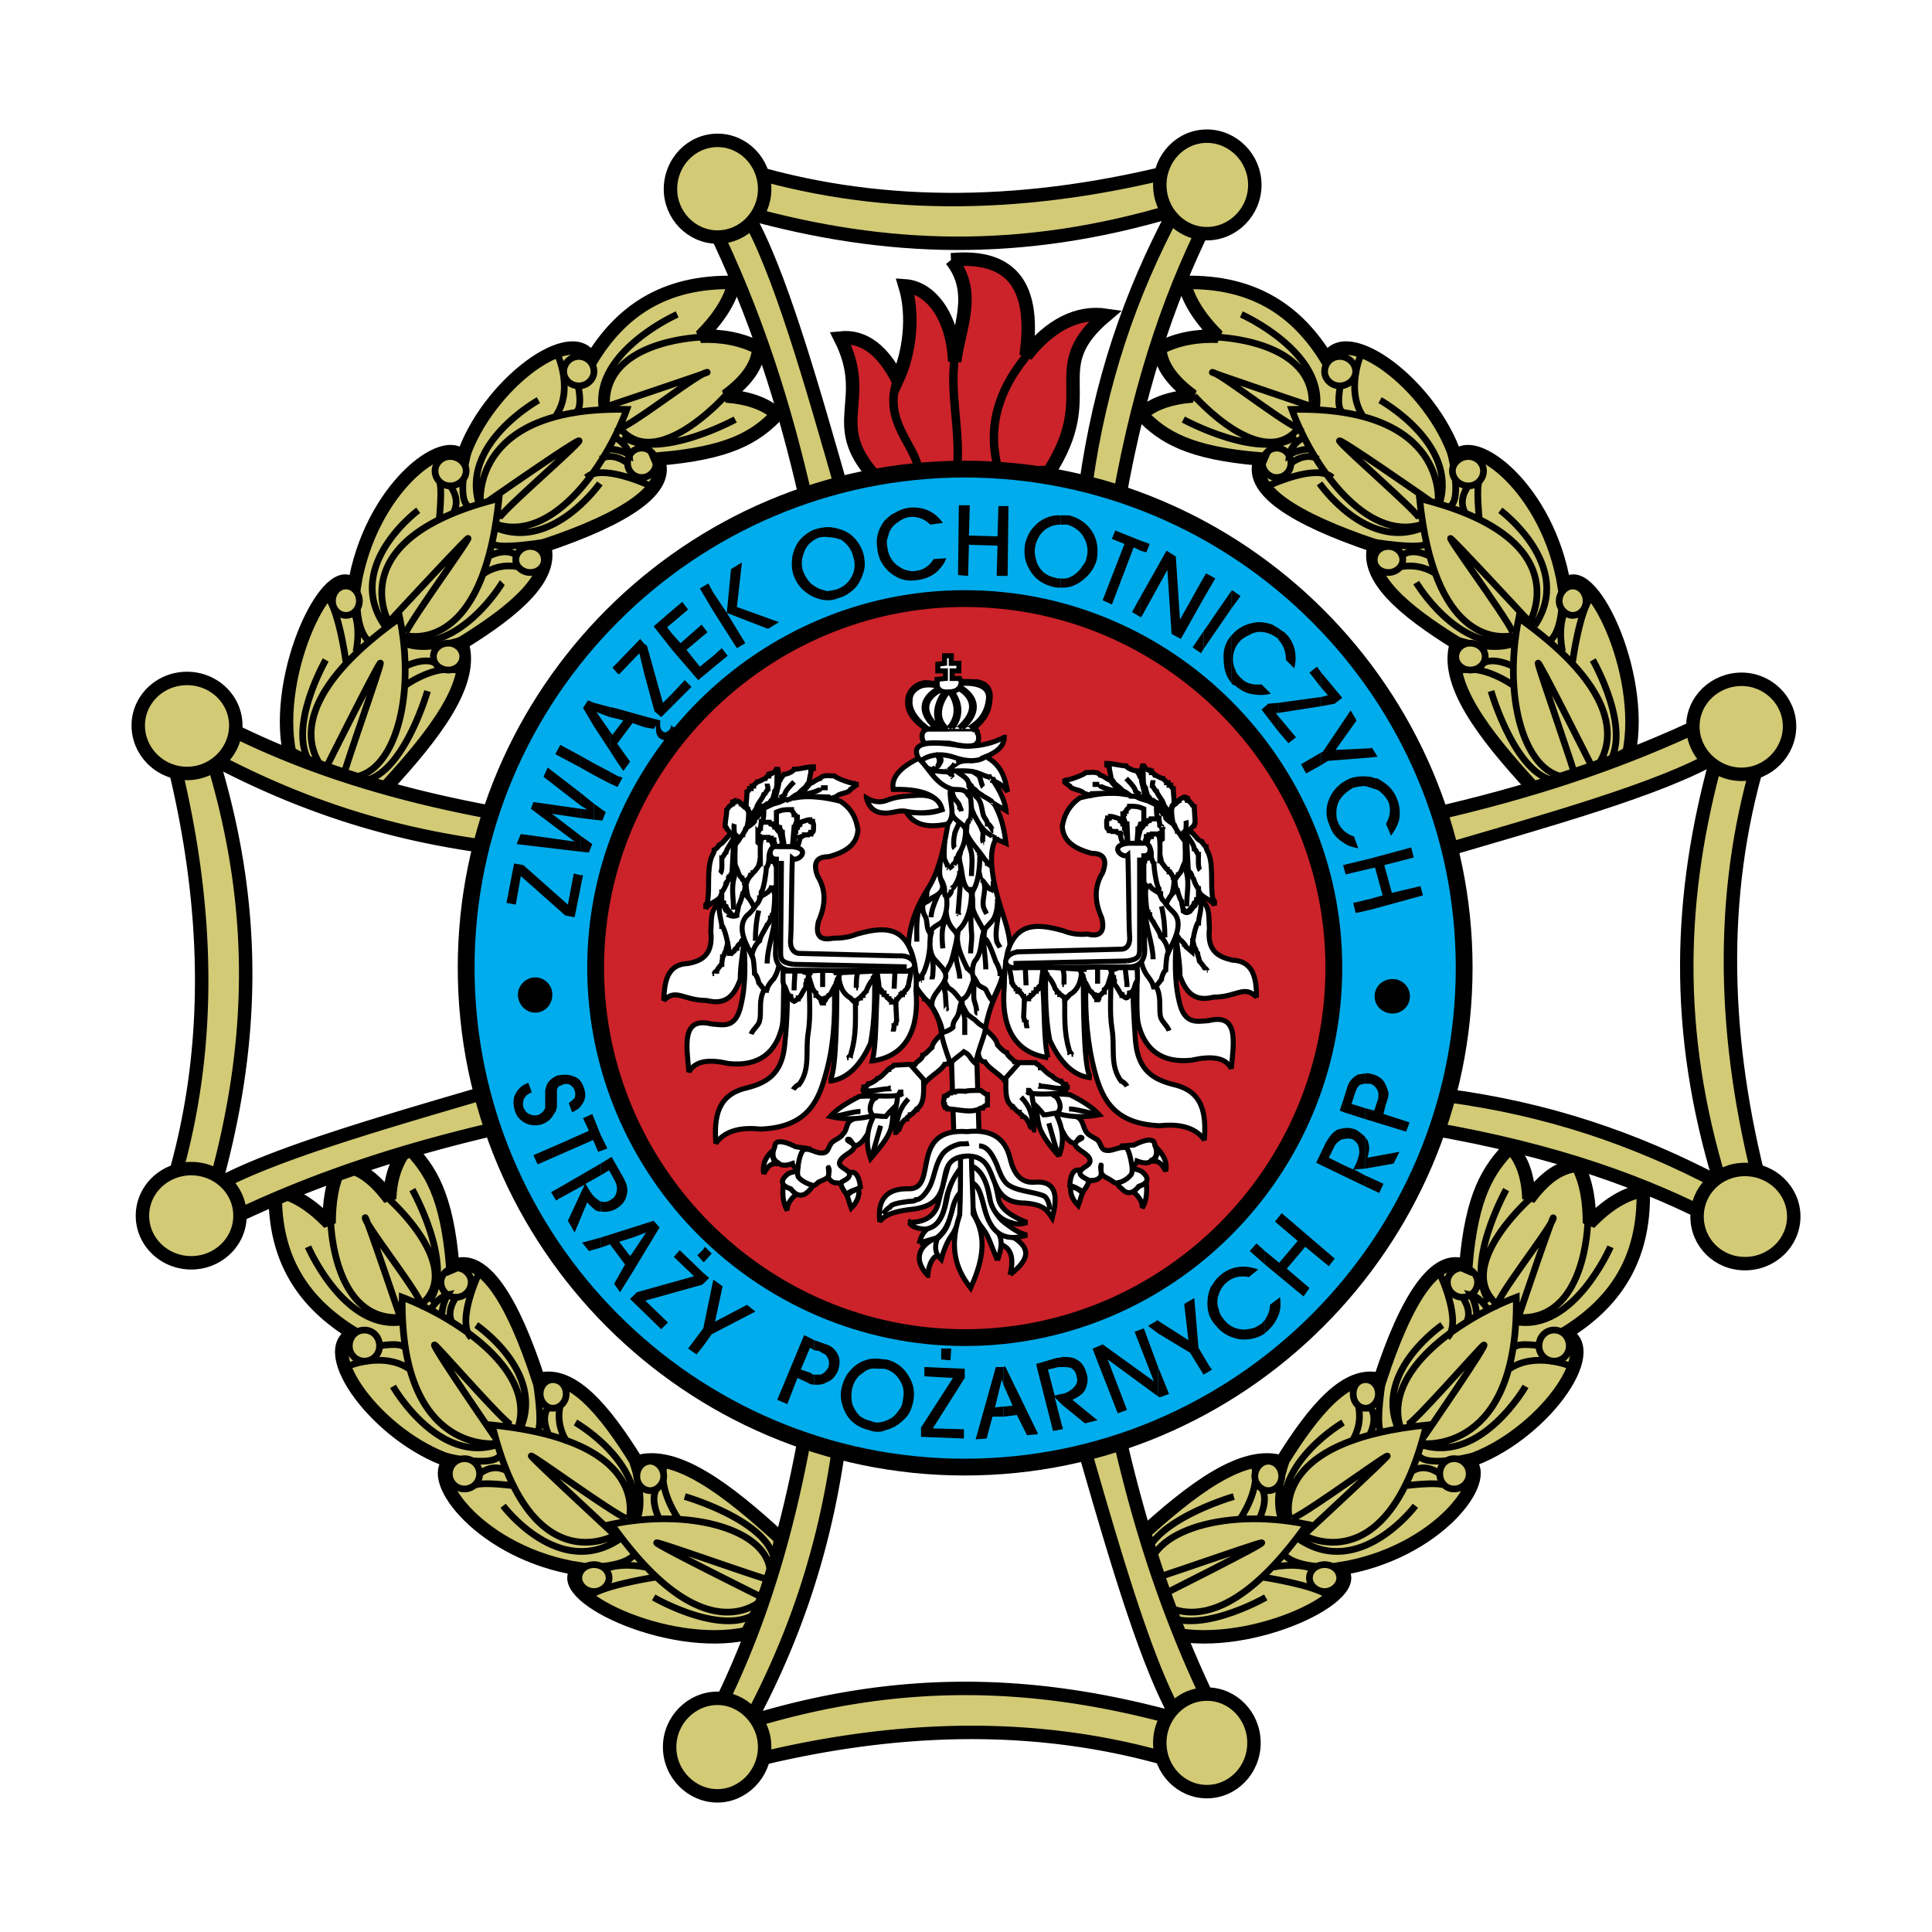 <svg xmlns="http://www.w3.org/2000/svg" width="2500" height="2500" viewBox="0 0 192.756 192.756"><path fill-rule="evenodd" clip-rule="evenodd" fill="#fff" d="M0 0h192.756v192.756H0V0z"/><path d="M19.162 72.388c11.744 6.626 21.727 8.976 31.122 10.066.838 9.143 1.593 18.285 2.348 27.43-11.24 2.181-22.481 5.787-33.805 11.156 3.523-14.176 4.613-29.778.335-48.652zM71.926 174.39c6.627-11.744 8.976-21.643 10.066-31.037 9.144-.839 18.288-1.594 27.346-2.35 2.266 11.241 5.873 22.397 11.24 33.638-14.176-3.523-29.778-4.53-48.652-.251zM173.678 121.208c-11.828-6.627-21.727-8.893-31.203-9.982-.756-9.144-1.596-18.286-2.35-27.43 11.24-2.265 22.564-5.788 33.807-11.24-3.524 14.175-4.616 29.778-.254 48.652zM120.244 18.786c-6.627 11.744-8.893 21.726-10.066 31.121-9.145.755-18.204 1.594-27.345 2.349-2.267-11.24-5.79-22.48-11.242-33.805 14.176 3.523 29.778 4.613 48.653.335z" fill-rule="evenodd" clip-rule="evenodd" fill="#fff" stroke="#000" stroke-width=".252" stroke-miterlimit="2.613"/><path d="M74.526 162.981c-8.053 1.761-19.796-4.026-16.777-6.459-9.646-1.51-15.267-8.976-12.834-10.737-7.214-2.433-13.505-11.073-9.646-12.75-4.781-2.937-7.969-7.214-7.801-14.261 1.846.335 3.607 1.426 5.369 3.271 0-2.014.251-4.026 1.174-5.787 1.93.167 3.439 1.425 4.866 3.354.083-2.265.755-3.942 1.845-5.2 2.181 2.265 3.859 4.781 4.446 11.911 3.02-1.343 5.956 3.355 8.556 11.324 3.271-.923 6.542 2.937 9.815 8.221 3.858-1.175 8.977 2.684 14.344 7.633-.421 3.188-1.678 6.292-3.357 9.48z" fill-rule="evenodd" clip-rule="evenodd" fill="#d2ca75" stroke="#000" stroke-width="1.341" stroke-miterlimit="2.613"/><path d="M30.738 124.395s3.691 8.556 9.563 7.466m.839-13.171s4.278 7.634 1.678 11.157m-9.815-7.884s.251 9.897 6.962 9.479m-1.09-11.745s7.717 6.879 3.02 10.569m-2.013 1.006s-3.607-10.652-3.44-9.729c.168.923 6.292 8.64 5.537 8.808m-2.768 7.968s4.362 7.634 10.233 5.872m-1.929-11.996s6.795 4.614 4.446 10.234m-2.6.924s-6.711-9.73-5.956-9.144c.671.587 7.046 7.885 7.634 7.97m-1.595 1.845s-9.562 1.09-9.311-14.597c5.704 2.181 13.254 7.382 11.576 12.919m-16.777-6.124s3.356-1.342 5.872.336m-3.019-2.265s2.181-.42 2.601.168m7.297-7.214s-2.181 4.697-.671 6.207m-1.51-4.026s-1.091 1.427-.336 2.601m-1.09-.588c0-1.343.587-2.265.587-2.265s-.923.168-1.761 1.594m2.6-4.279c.838 0 1.51.672 1.51 1.427 0 .839-.671 1.51-1.51 1.51a1.504 1.504 0 0 1-1.511-1.51c.001-.755.672-1.427 1.511-1.427M50.2 150.23s5.536 7.382 11.576 3.356m-4.362-11.659s6.879 3.942 5.872 9.479m-.503.083c.335.923-8.725-5.704-9.731-6.208-.755-.503 8.305 7.886 8.305 7.886s-8.389 4.865-12.248-10.988c14.093 1.425 14.009 7.633 13.674 9.31m-11.661-3.271s-3.271-.42-3.774 0m3.271-1.426s-1.258-.923-2.769.252m8.725-3.188s-1.677-2.182-.168-4.95m-1.678 1.511s-.922.839.083 2.853m-10.987 1.844s5.369 1.51 6.124 0m3.438-7.969s.923 5.285.167 5.789m9.564 2.935s1.259 3.438.503 5.536m-6.375 4.866s4.865.504 6.208-1.342m1.761 4.445s7.215 4.194 10.569 1.342m-7.465-11.408s9.06 2.602 8.976 6.879m-.503 1.425c.755-4.613-7.215-7.298-15.771-5.536 9.563 13.505 15.185 7.382 15.185 7.382s-11.326-5.62-10.655-5.536c.671.084 11.241 3.858 11.241 3.69m-11.409-.252s-5.034.756-6.544 1.846m8.809-7.717s-2.098-3.02-1.342-5.368m-.588 5.284s-.922-1.846-.168-2.936m-1.174 7.885s-2.266-.503-3.942.168" fill="none" stroke="#000" stroke-width=".67" stroke-miterlimit="2.613"/><path d="M55.148 137.648c.755 0 1.342.587 1.342 1.426 0 .755-.587 1.426-1.342 1.426-.671 0-1.258-.671-1.258-1.426.001-.839.588-1.426 1.258-1.426zM64.879 145.785c.671 0 1.342.671 1.342 1.51 0 .755-.671 1.426-1.342 1.426-.755 0-1.342-.671-1.342-1.426.001-.839.588-1.51 1.342-1.51zM59.26 156.103c.838 0 1.509.587 1.509 1.343 0 .671-.671 1.342-1.509 1.342-.84 0-1.511-.671-1.511-1.342 0-.757.671-1.343 1.511-1.343zM46.341 145.534c.839 0 1.51.67 1.51 1.51 0 .839-.67 1.509-1.51 1.509-.838 0-1.51-.67-1.51-1.509 0-.84.671-1.51 1.51-1.51zM36.359 132.699c.839 0 1.51.671 1.51 1.594 0 .839-.671 1.51-1.51 1.51s-1.51-.671-1.51-1.51c0-.923.671-1.594 1.51-1.594z" fill-rule="evenodd" clip-rule="evenodd" fill="#d2ca75" stroke="#000" stroke-width=".67" stroke-miterlimit="2.613"/><path d="M116.889 162.981c8.055 1.761 19.795-4.026 16.775-6.459 9.646-1.51 15.268-8.976 12.836-10.737 7.213-2.433 13.506-11.073 9.646-12.75 4.781-2.937 7.969-7.214 7.801-14.261-1.846.335-3.607 1.426-5.369 3.271 0-2.014-.25-4.026-1.174-5.787-1.93.167-3.439 1.425-4.865 3.354-.084-2.265-.672-3.942-1.846-5.2-2.18 2.265-3.857 4.781-4.445 11.911-3.02-1.343-5.957 3.355-8.557 11.324-3.271-.923-6.543 2.937-9.814 8.221-3.859-1.175-8.975 2.684-14.344 7.633.418 3.188 1.678 6.292 3.356 9.48z" fill-rule="evenodd" clip-rule="evenodd" fill="#d2ca75" stroke="#000" stroke-width="1.341" stroke-miterlimit="2.613"/><path d="M160.676 124.395s-3.691 8.556-9.479 7.466m-.924-13.171s-4.277 7.634-1.678 11.157m9.815-7.884s-.166 9.897-6.961 9.479m1.09-11.745s-7.717 6.879-3.02 10.569m2.014 1.006s3.605-10.652 3.439-9.729c-.168.923-6.293 8.64-5.535 8.808m2.766 7.968s-4.361 7.634-10.234 5.872m1.929-11.996s-6.793 4.614-4.445 10.234m2.6.924s6.711-9.73 5.957-9.144c-.672.587-7.047 7.885-7.635 7.97m1.594 1.845s9.564 1.09 9.312-14.597c-5.705 2.181-13.254 7.382-11.576 12.919m16.777-6.124s-3.355-1.342-5.873.336m3.104-2.265s-2.264-.42-2.684.168m-7.299-7.214s2.184 4.697.672 6.207m1.512-4.026s1.088 1.427.334 2.601m1.09-.588c0-1.343-.586-2.265-.586-2.265s.922.168 1.762 1.594m-2.6-4.279c-.84 0-1.512.672-1.512 1.427 0 .839.672 1.51 1.512 1.51.838 0 1.508-.671 1.508-1.51 0-.755-.67-1.427-1.508-1.427m-4.699 23.739s-5.535 7.382-11.576 3.356M134 141.927s-6.795 3.942-5.871 9.479m.504.083c-.252.923 8.723-5.704 9.729-6.208.758-.503-8.305 7.886-8.305 7.886s8.391 4.865 12.25-10.988c-14.094 1.425-14.01 7.633-13.674 9.31m11.658-3.271s3.355-.42 3.775 0m-3.187-1.426s1.174-.923 2.768.252m-8.807-3.188s1.678-2.182.168-4.95m1.676 1.511s.924.839-.082 2.853m10.988 1.844s-5.369 1.51-6.123 0m-3.44-7.969s-.922 5.285-.168 5.789m-9.562 2.935s-1.258 3.438-.504 5.536m6.375 4.866s-4.865.504-6.207-1.342m-1.678 4.445s-7.299 4.194-10.654 1.342m7.467-11.408s-9.061 2.602-8.977 6.879m.504 1.425c-.756-4.613 7.215-7.298 15.77-5.536-9.562 13.505-15.098 7.382-15.098 7.382s11.24-5.62 10.568-5.536c-.67.084-11.24 3.858-11.24 3.69m11.408-.252s5.033.756 6.543 1.846m-8.808-7.717s2.098-3.02 1.344-5.368m.585 5.284s.924-1.846.168-2.936m1.176 7.885s2.264-.503 3.941.168" fill="none" stroke="#000" stroke-width=".67" stroke-miterlimit="2.613"/><path d="M136.266 137.648c-.754 0-1.258.587-1.258 1.426 0 .755.504 1.426 1.258 1.426.672 0 1.258-.671 1.258-1.426-.001-.839-.586-1.426-1.258-1.426zM126.535 145.785c-.672 0-1.342.671-1.342 1.51 0 .755.67 1.426 1.342 1.426.754 0 1.342-.671 1.342-1.426 0-.839-.588-1.51-1.342-1.51zM132.156 156.103c-.84 0-1.512.587-1.512 1.343 0 .671.672 1.342 1.512 1.342.838 0 1.508-.671 1.508-1.342 0-.757-.67-1.343-1.508-1.343zM145.074 145.534c-.84 0-1.428.67-1.428 1.51 0 .839.588 1.509 1.428 1.509s1.508-.67 1.508-1.509a1.5 1.5 0 0 0-1.508-1.51zM155.055 132.699c-.838 0-1.51.671-1.51 1.594 0 .839.672 1.51 1.51 1.51.84 0 1.512-.671 1.512-1.51-.001-.923-.672-1.594-1.512-1.594z" fill-rule="evenodd" clip-rule="evenodd" fill="#d2ca75" stroke="#000" stroke-width=".67" stroke-miterlimit="2.613"/><path d="M28.893 75.156c-1.678-8.053 4.026-19.712 6.459-16.692 1.594-9.731 9.06-15.268 10.821-12.835 2.433-7.298 11.073-13.589 12.834-9.73 2.853-4.698 7.131-7.885 14.261-7.717-.419 1.761-1.511 3.522-3.355 5.368 2.013-.083 4.026.251 5.788 1.174-.084 1.846-1.426 3.439-3.271 4.781 2.18.168 3.943.756 5.116 1.846-2.182 2.265-4.78 3.858-11.912 4.446 1.342 3.02-3.355 5.956-11.324 8.64.923 3.187-2.936 6.458-8.221 9.73 1.258 3.942-2.685 9.06-7.634 14.428-3.187-.419-6.374-1.762-9.562-3.439z" fill-rule="evenodd" clip-rule="evenodd" fill="#d2ca75" stroke="#000" stroke-width="1.341" stroke-miterlimit="2.613"/><path d="M67.564 31.368s-8.473 3.775-7.466 9.563m13.254.923s-7.717 4.194-11.241 1.678m7.97-9.899s-9.982.252-9.563 6.962m11.829-1.09s-6.963 7.802-10.571 3.104m-1.091-2.097s10.737-3.607 9.815-3.355c-1.007.167-8.724 6.291-8.892 5.536m-7.885-2.768s-7.717 4.278-5.956 10.233m12.079-1.929s-4.698 6.711-10.317 4.446m-.923-2.6s9.73-6.794 9.143-6.04c-.503.755-7.885 7.13-7.969 7.717m-1.845-1.594s-1.007-9.646 14.596-9.311c-2.097 5.704-7.382 13.169-12.918 11.492m6.123-16.693s1.426 3.355-.251 5.788m2.181-3.019s.503 2.181-.167 2.684m7.212 7.298s-4.697-2.181-6.208-.754m4.112-1.427s-1.426-1.174-2.685-.419m.587-1.007c1.426 0 2.266.587 2.266.587s-.084-1.006-1.594-1.845m4.277 2.684c0 .755-.67 1.427-1.426 1.427a1.414 1.414 0 0 1-1.426-1.427c0-.839.587-1.51 1.426-1.51.756 0 1.426.671 1.426 1.51m-23.739 4.697s-7.466 5.537-3.355 11.492m11.744-4.277S46.09 64.922 40.554 64m-.085-.588c-.838.336 5.789-8.723 6.208-9.646.503-.755-7.885 8.305-7.885 8.305S33.927 53.682 49.78 49.74c-1.426 14.092-7.634 14.008-9.311 13.672m3.356-11.576s.335-3.355 0-3.774m1.342 3.187s.923-1.174-.252-2.769m3.271 8.808s2.098-1.677 4.866-.251m-1.51-1.594s-.839-.923-2.852.083m-1.846-10.987s-1.51 5.369 0 6.04m7.969 3.438s-5.284.923-5.704.167m-3.02 9.648s-3.439 1.174-5.536.419m-4.865-6.375s-.587 4.948 1.258 6.207M32.5 65.845s-4.195 7.297-1.258 10.652m11.408-7.548s-2.601 9.059-6.878 8.974m-1.511-.419c4.697.755 7.382-7.298 5.621-15.854-13.589 9.646-7.466 15.183-7.466 15.183s5.62-11.24 5.537-10.653c-.084.672-3.859 11.324-3.692 11.324m.252-11.492s-.671-5.033-1.845-6.459m7.801 8.808s3.021-2.181 5.369-1.426m-5.285-.503s1.846-.922 2.936-.251m-7.969-1.175s.503-2.182-.168-3.858" fill="none" stroke="#000" stroke-width=".67" stroke-miterlimit="2.613"/><path d="M54.31 55.862c0 .671-.587 1.258-1.426 1.258-.755 0-1.427-.587-1.427-1.258 0-.755.672-1.342 1.427-1.342.839.001 1.426.587 1.426 1.342zM46.173 65.509c0 .755-.67 1.342-1.426 1.342-.839 0-1.51-.587-1.51-1.342 0-.754.671-1.342 1.51-1.342.755 0 1.426.588 1.426 1.342zM35.855 59.973c0 .755-.587 1.425-1.342 1.425s-1.342-.67-1.342-1.425c0-.839.587-1.509 1.342-1.509s1.342.67 1.342 1.509zM46.508 46.971c0 .839-.755 1.509-1.594 1.509s-1.51-.67-1.51-1.509c0-.755.671-1.426 1.51-1.426s1.594.671 1.594 1.426zM59.26 37.072c0 .755-.671 1.427-1.511 1.427-.838 0-1.51-.672-1.51-1.427 0-.838.671-1.509 1.51-1.509s1.511.671 1.511 1.509z" fill-rule="evenodd" clip-rule="evenodd" fill="#d2ca75" stroke="#000" stroke-width=".67" stroke-miterlimit="2.613"/><path d="M162.521 75.156c1.678-8.053-4.027-19.712-6.459-16.692-1.594-9.731-9.061-15.268-10.822-12.835-2.432-7.298-11.072-13.589-12.834-9.73-2.852-4.698-7.131-7.885-14.258-7.717.418 1.761 1.508 3.522 3.354 5.368-2.014-.083-4.027.251-5.789 1.174.084 1.846 1.426 3.439 3.271 4.781-2.18.168-3.941.756-5.117 1.846 2.182 2.265 4.781 3.858 11.912 4.446-1.342 3.02 3.355 5.956 11.326 8.64-.924 3.187 2.936 6.458 8.219 9.73-1.258 3.942 2.686 9.06 7.635 14.428 3.187-.419 6.375-1.762 9.562-3.439z" fill-rule="evenodd" clip-rule="evenodd" fill="#d2ca75" stroke="#000" stroke-width="1.341" stroke-miterlimit="2.613"/><path d="M123.85 31.368s8.473 3.775 7.467 9.563m-13.255.923s7.717 4.194 11.24 1.678m-7.966-9.899s9.98.252 9.561 6.962m-11.745-1.09s6.879 7.802 10.486 3.104m1.091-2.097s-10.652-3.607-9.73-3.355c.922.167 8.641 6.291 8.809 5.536m7.883-2.768s7.717 4.278 5.955 10.233m-11.994-1.929s4.613 6.711 10.232 4.446m.925-2.6s-9.73-6.794-9.145-6.04c.504.755 7.887 7.13 7.969 7.717m1.846-1.594s1.092-9.646-14.596-9.311c2.098 5.704 7.383 13.169 12.92 11.492m-6.123-16.693s-1.344 3.355.25 5.788m-2.182-3.019s-.502 2.181.168 2.684m-7.213 7.298s4.697-2.181 6.207-.754m-4.111-1.427s1.426-1.174 2.686-.419m-.589-1.007c-1.426 0-2.264.587-2.264.587s.084-1.006 1.592-1.845m-4.277 2.684c0 .755.672 1.427 1.426 1.427.84 0 1.426-.671 1.426-1.427 0-.839-.586-1.51-1.426-1.51-.754 0-1.426.671-1.426 1.51m23.741 4.697s7.465 5.537 3.439 11.492m-11.828-4.277s4.025 6.794 9.562 5.872m.084-.588c.922.336-5.789-8.723-6.207-9.646-.504-.755 7.885 8.305 7.885 8.305s4.949-8.389-10.99-12.331c1.428 14.092 7.635 14.008 9.312 13.672m-3.355-11.576s-.336-3.355 0-3.774m-1.342 3.187s-.924-1.174.252-2.769m-3.189 8.808s-2.18-1.677-4.949-.251m1.511-1.594s.838-.923 2.852.083m1.845-10.987s1.51 5.369 0 6.04m-7.968 3.438s5.283.923 5.789.167m2.933 9.648s3.439 1.174 5.537.419m4.95-6.375s.504 4.948-1.342 6.207m4.445 1.762s4.195 7.297 1.342 10.652m-11.492-7.548s2.602 9.059 6.879 8.974m1.509-.419c-4.697.755-7.381-7.298-5.619-15.854 13.59 9.646 7.465 15.183 7.465 15.183s-5.621-11.24-5.537-10.653c.084.672 3.859 11.324 3.691 11.324m-.252-11.492s.672-5.033 1.846-6.459m-7.801 8.808s-3.02-2.181-5.369-1.426m5.285-.503s-1.846-.922-2.936-.251m7.97-1.175s-.504-2.182.168-3.858" fill="none" stroke="#000" stroke-width=".67" stroke-miterlimit="2.613"/><path d="M137.105 55.862c0 .671.586 1.258 1.424 1.258.756 0 1.428-.587 1.428-1.258 0-.755-.672-1.342-1.428-1.342-.838.001-1.424.587-1.424 1.342zM145.24 65.509c0 .755.674 1.342 1.428 1.342.838 0 1.51-.587 1.51-1.342 0-.754-.672-1.342-1.51-1.342-.754 0-1.428.588-1.428 1.342zM155.559 59.973c0 .755.672 1.425 1.342 1.425.756 0 1.344-.67 1.344-1.425 0-.839-.588-1.509-1.344-1.509-.671 0-1.342.67-1.342 1.509zM144.906 46.971c0 .839.754 1.509 1.594 1.509.838 0 1.51-.67 1.51-1.509 0-.755-.672-1.426-1.51-1.426-.84 0-1.594.671-1.594 1.426zM132.156 37.072c0 .755.67 1.427 1.508 1.427.84 0 1.596-.672 1.596-1.427 0-.838-.756-1.509-1.596-1.509-.838 0-1.508.671-1.508 1.509z" fill-rule="evenodd" clip-rule="evenodd" fill="#d2ca75" stroke="#000" stroke-width=".67" stroke-miterlimit="2.613"/><path d="M94.91 25.917c6.375-.588 8.389 3.019 7.465 9.562 2.35-3.021 5.119-4.446 7.969-4.026-6.373 5.368-.502 7.633-5.703 15.686-5.787.083-11.577.251-17.364.419-4.865-5.368-.252-7.549-3.439-13.84 2.432-.251 4.278 1.342 5.704 4.11 1.175-2.516 1.677-6.291.756-9.311 2.516.168 4.78 3.02 4.948 7.55.419-3.357 2.264-6.879-.336-10.15z" fill-rule="evenodd" clip-rule="evenodd" fill="#cc2229" stroke="#000" stroke-width="1.341" stroke-miterlimit="2.613"/><path d="M91.639 46.803c-.42-2.517-3.607-4.864-2.098-8.976m5.956 9.061c.335-4.447-.838-7.634-.167-11.744m4.277 11.744c-1.09-4.026-.168-7.717 2.768-11.325" fill="none" stroke="#000" stroke-width=".838" stroke-miterlimit="2.613"/><path d="M50.284 81.28c-12.835-2.266-21.811-5.621-29.108-9.479-1.342 1.091-2.769 2.181-4.11 3.272 3.858 15.015 4.194 29.274.251 42.696 1.678 1.426 3.356 2.768 5.033 4.194 9.228-4.53 18.455-7.382 27.599-9.479-.084-1.258-.168-2.516-.251-3.858-11.157 3.271-22.65 6.543-28.27 9.73 3.858-13.841 4.446-27.346-.252-42.696 8.556 4.53 17.28 7.466 27.347 8.808a114.016 114.016 0 0 0 1.761-3.188z" fill-rule="evenodd" clip-rule="evenodd" fill="#d2ca75" stroke="#000" stroke-width="1.341" stroke-miterlimit="2.613"/><path d="M18.659 67.69c2.684 0 4.865 2.097 4.865 4.697s-2.181 4.781-4.865 4.781c-2.685 0-4.865-2.181-4.865-4.781-.001-2.6 2.18-4.697 4.865-4.697zM19.078 116.594c2.685 0 4.865 2.097 4.865 4.697s-2.181 4.698-4.865 4.698-4.865-2.098-4.865-4.698 2.181-4.697 4.865-4.697zM80.398 142.766c-2.265 12.75-5.62 21.726-9.395 29.023a133.417 133.417 0 0 0 3.188 4.11c15.015-3.858 29.276-4.194 42.698-.251 1.426-1.679 2.768-3.356 4.193-5.034-4.529-9.227-7.381-18.286-9.479-27.513l-3.775.251c3.189 11.072 6.461 22.564 9.73 28.185-13.924-3.858-27.429-4.445-42.781.252 4.53-8.472 7.466-17.196 8.892-27.263l-3.271-1.76z" fill-rule="evenodd" clip-rule="evenodd" fill="#d2ca75" stroke="#000" stroke-width="1.341" stroke-miterlimit="2.613"/><path d="M66.809 174.305c0-2.683 2.181-4.864 4.782-4.864 2.516 0 4.698 2.182 4.698 4.864 0 2.685-2.182 4.866-4.698 4.866-2.601 0-4.782-2.182-4.782-4.866zM115.713 173.886c0-2.685 2.1-4.865 4.699-4.865s4.697 2.181 4.697 4.865-2.098 4.865-4.697 4.865-4.699-2.181-4.699-4.865zM142.557 112.567c12.75 2.181 21.811 5.536 29.107 9.396 1.344-1.091 2.686-2.182 4.111-3.272-3.943-15.016-4.279-29.274-.336-42.696-1.676-1.342-3.355-2.768-4.947-4.111-9.229 4.446-18.457 7.298-27.684 9.396.084 1.257.168 2.6.336 3.858 11.156-3.271 22.648-6.459 28.186-9.73-3.859 13.924-4.361 27.345.334 42.696-8.555-4.529-17.279-7.466-27.346-8.808-.588 1.091-1.173 2.182-1.761 3.271z" fill-rule="evenodd" clip-rule="evenodd" fill="#d2ca75" stroke="#000" stroke-width="1.341" stroke-miterlimit="2.613"/><path d="M174.098 126.073c-2.686 0-4.781-2.098-4.781-4.697 0-2.602 2.096-4.698 4.781-4.698 2.684 0 4.865 2.097 4.865 4.698 0 2.6-2.182 4.697-4.865 4.697zM173.764 77.253c-2.686 0-4.867-2.181-4.867-4.782 0-2.6 2.182-4.698 4.867-4.698 2.6 0 4.779 2.098 4.779 4.698 0 2.601-2.18 4.782-4.779 4.782zM111.604 50.075c2.264-12.834 5.621-21.81 9.395-29.107-1.006-1.427-2.096-2.769-3.186-4.112-15.018 3.859-29.278 4.195-42.783.253-1.342 1.677-2.683 3.355-4.11 5.033 4.529 9.227 7.381 18.371 9.479 27.598l3.775-.251c-3.187-11.157-6.458-22.733-9.731-28.269 13.925 3.859 27.431 4.362 42.783-.251-4.531 8.472-7.467 17.195-8.893 27.345l3.271 1.761z" fill-rule="evenodd" clip-rule="evenodd" fill="#d2ca75" stroke="#000" stroke-width="1.341" stroke-miterlimit="2.613"/><path d="M125.193 18.451c0 2.684-2.182 4.864-4.781 4.864s-4.699-2.18-4.699-4.864c0-2.685 2.1-4.866 4.699-4.866s4.781 2.181 4.781 4.866zM76.289 18.87c0 2.6-2.098 4.781-4.698 4.781-2.601 0-4.698-2.181-4.698-4.781 0-2.684 2.097-4.865 4.698-4.865 2.6 0 4.698 2.182 4.698 4.865z" fill-rule="evenodd" clip-rule="evenodd" fill="#d2ca75" stroke="#000" stroke-width="1.341" stroke-miterlimit="2.613"/><path d="M96.252 46.803c27.432 0 49.828 22.397 49.828 49.743 0 27.43-22.396 49.826-49.828 49.826-27.43 0-49.744-22.396-49.744-49.826 0-27.346 22.314-49.743 49.744-49.743z" fill-rule="evenodd" clip-rule="evenodd" fill="#00acec" stroke="#000" stroke-width="1.676" stroke-miterlimit="2.613"/><path d="M96.252 59.721c20.301 0 36.826 16.609 36.826 36.825 0 20.3-16.525 36.908-36.826 36.908-20.214 0-36.825-16.608-36.825-36.908 0-20.216 16.611-36.825 36.825-36.825z" fill-rule="evenodd" clip-rule="evenodd" fill="#cc2229" stroke="#000" stroke-width="1.676" stroke-miterlimit="2.613"/><path fill-rule="evenodd" clip-rule="evenodd" d="M136.77 89.667v1.091l5.199-1.426-.25-.923-2.852.671-.756-2.768 2.936-.754-.252-1.007-4.025 1.09v1.007l.418-.085.755 2.769-1.173.335zM136.77 77.504v1.09l.754.252c.42.335.756.671 1.006 1.175.254.754.168 1.425-.25 2.181l.504 1.174c.418-.587.754-1.174.838-1.762.084-.67 0-1.341-.252-1.929a3.485 3.485 0 0 0-.756-1.174c-.334-.335-.754-.588-1.174-.839-.252 0-.42-.084-.67-.168zM136.77 74.652v.923l.669-.084-.587-.923-.082.084zM136.77 75.575v-.923l-3.524.168 2.098-2.936-.588-1.006-2.768 4.11-.168.084v1.258l.67-.42 4.28-.335z"/><path d="M136.77 78.595v-1.09c-.672-.083-1.426-.083-2.098.168-.924.419-1.594 1.006-2.014 1.929-.42.922-.42 1.845 0 2.768.252.755.672 1.258 1.342 1.678.42.335 1.008.503 1.512.587l-.42-1.175c-.756-.251-1.344-.755-1.594-1.425-.168-.336-.168-.671-.168-1.007 0-.335.084-.754.252-1.09.334-.587.838-1.007 1.426-1.342.336-.083.754-.167 1.09-.167.168-.002.42.082.672.166zM136.77 86.648v-1.007l-2.77.671.252.923 2.518-.587zM136.77 90.758v-1.091l-1.762.42.252 1.007 1.51-.336zM131.82 69.536v.922l1.342-.251.754-.588-2.096-2.516v1.51l.67.755-.67.168z" fill-rule="evenodd" clip-rule="evenodd"/><path fill-rule="evenodd" clip-rule="evenodd" d="M131.82 68.613v-1.51l-.42-.587-.755.587 1.175 1.51zM131.82 70.458v-.922l-4.279.587v1.006l4.279-.671zM131.82 76.33v-1.258l-2.013 1.174.504.922 1.509-.838zM127.541 71.465v1.51l1.008 1.174.754-.587-1.762-2.097zM127.541 62.657v1.175c.504.503.756 1.174.756 2.013l.838.838c.168-.754.168-1.341 0-2.013-.168-.587-.502-1.174-1.006-1.593-.252-.168-.42-.253-.588-.42z"/><path d="M127.541 63.832v-1.175c-.252-.084-.42-.252-.588-.336-.502-.167-.922-.251-1.424-.251-.924.084-1.846.419-2.518 1.174l-.168.167v4.698c.084.168.168.252.336.252.586.503 1.174.839 1.93.922.586.084 1.09.084 1.678-.083l-.924-.923c-.838.084-1.51-.084-2.014-.587-.252-.252-.502-.503-.586-.839a2.321 2.321 0 0 1-.252-1.091c0-.671.252-1.342.754-1.846.252-.251.588-.419.924-.587.42-.251.922-.335 1.426-.251.504.083 1.006.334 1.426.67v.086zM127.541 71.129v-1.006l-1.006.084-.672.587 1.678 2.181v-1.51l-.252-.336h.252zM122.844 58.966v1.762l.922-1.258-.838-.587-.084.083z" fill-rule="evenodd" clip-rule="evenodd"/><path fill-rule="evenodd" clip-rule="evenodd" d="M122.844 60.728v-1.762l-2.768 4.027v1.762l2.768-4.027zM122.844 68.109v-4.698a3.075 3.075 0 0 0-.756 2.349c0 1.008.252 1.762.756 2.349zM120.076 57.624v2.097l1.174-2.013-.924-.503-.25.419zM120.076 59.721v-2.097l-2.349 4.194-.418-6.292-.924-.586-2.602 4.613v2.013h.084l2.602-4.697.42 6.375.923.504 2.264-4.027z"/><path fill-rule="evenodd" clip-rule="evenodd" d="M120.076 64.755v-1.762l-1.092 1.593.84.588.252-.419zM113.783 53.934v1.006l.59.167.334-.838-.924-.335zM113.783 54.94v-1.006l-2.513-1.008-.336.84 1.255.503-2.179 5.62.924.42 2.179-5.705.67.336zM113.783 61.566v-2.013l-.838 1.511.838.502zM105.814 57.708v.923c.336 0 .588 0 .924-.084.672-.168 1.258-.587 1.762-1.09a3.811 3.811 0 0 0 .922-1.594c.168-1.006.084-1.929-.418-2.768-.504-.838-1.342-1.425-2.35-1.678h-.84v.923h.672c.754.252 1.342.671 1.678 1.342a2.57 2.57 0 0 1 .252 1.93c-.084.335-.168.586-.42.839-.168.335-.502.67-.756.838-.418.335-.922.503-1.426.419z"/><path d="M105.814 52.339v-.923c-.336 0-.67 0-.922.084a3.302 3.302 0 0 0-1.762 1.091c-.42.419-.672 1.006-.84 1.593-.166 1.007-.082 1.846.504 2.769.504.839 1.26 1.342 2.266 1.594.252.084.502.084.754.084v-.923c-.168 0-.418 0-.586-.083a2.57 2.57 0 0 1-1.09-.503c-.336-.335-.672-.754-.756-1.258a2.793 2.793 0 0 1-.084-1.425c.168-.671.504-1.258 1.09-1.678.421-.254.841-.422 1.426-.422zM82.579 58.966v.922c.421 0 .756-.083 1.174-.251.587-.168 1.09-.504 1.51-.923.419-.419.755-1.091.923-1.762.169-.587.083-1.259-.084-1.846-.335-.923-.923-1.678-1.761-2.097-.587-.252-1.174-.419-1.762-.419v1.006c.421 0 .839.083 1.342.252.587.419 1.006.922 1.174 1.594.083.251.167.587.167.923 0 .419-.084.754-.252 1.09-.335.671-.838 1.09-1.509 1.341-.418.087-.668.17-.922.17zM94.407 55.694c-.168.503-.503.923-.921 1.343-.588.503-1.26.755-2.015.839-1.007.167-1.845-.084-2.684-.755-.755-.67-1.175-1.426-1.259-2.432-.168-1.007.084-1.846.672-2.685.335-.335.67-.671 1.09-.839a3.7 3.7 0 0 1 1.342-.503c.671-.083 1.341 0 1.929.251.587.252 1.091.672 1.51 1.259l-1.258.167c-.587-.587-1.342-.838-2.097-.754-.502.084-.924.335-1.343.671s-.671.755-.755 1.259c-.168.335-.168.67-.084 1.089.084.671.335 1.258.923 1.762.252.167.588.419.923.503.336.084.671.168 1.006.084.755-.084 1.342-.503 1.762-1.174l1.259-.085zM100.531 57.457h-1.092l.084-3.02-2.852-.084-.084 3.104-1.006-.084.084-6.963h1.09l-.084 3.02 2.852.085.084-3.021h1.008l-.084 6.963z" fill-rule="evenodd" clip-rule="evenodd"/><path d="M82.579 53.598v-1.006c-.335 0-.755.083-1.09.167-.587.167-1.091.503-1.51.922-.502.503-.755 1.09-.923 1.845-.083.588-.083 1.175.084 1.762.336 1.007.923 1.678 1.846 2.182.503.251 1.09.419 1.593.419v-.922c-.083 0-.251 0-.335-.083-.503-.085-.923-.336-1.342-.672a3.518 3.518 0 0 1-.755-1.174c-.251-.671-.167-1.343.085-1.93.251-.755.838-1.258 1.593-1.51.251 0 .503-.083.754 0zM71.17 65.425V66.6l1.428-1.175-.588-.755-.84.755zM71.17 59.134v1.845l2.35 3.691.838-.503-1.843-3.02 4.109 1.594 1.09-.671-4.194-1.51.503-4.446-1.09.671-.418 4.362-1.345-2.013z" fill-rule="evenodd" clip-rule="evenodd"/><path fill-rule="evenodd" clip-rule="evenodd" d="M71.17 60.979v-1.845l-.502-.923-.839.504 1.341 2.264zM71.17 66.6v-1.175l-1.341 1.091-1.342-1.678 2.096-1.761-.586-.756-2.098 1.846-.838-.923v1.594l2.6 3.02L71.17 66.6zM67.061 72.472v1.091c.083-.084.083-.168.168-.252.167-.167.251-.335.335-.587l-.503-.252zM67.061 69.2v1.258l1.929-1.929-.671-.671-1.258 1.342zM67.061 60.896v1.258l1.593-1.342-.587-.755-1.006.839zM67.061 62.154v-1.258l-1.846 1.593 1.846 2.349v-1.594l-.504-.671.504-.419z"/><path fill-rule="evenodd" clip-rule="evenodd" d="M67.061 70.458V69.2l-.923.923-1.595-5.704-.251-.168v3.02l1.007 3.69.671.588 1.091-1.091zM67.061 73.562v-1.091l-.084-.168c0 .168-.084.336-.168.503-.084.084-.251.168-.335.252-.167 0-.251 0-.335-.084-.252-.168-.336-.587-.252-1.091l-1.594-.419v1.091l.923.167.251-.335c-.083.671.084 1.09.336 1.258.251.167.503.251.755.167.167.001.335-.083.503-.25zM64.292 67.271v-3.02l-.419-.503-2.265 2.349v1.09l.168.084 2.013-2.097.503 2.097zM64.292 72.556v-1.091l-2.684-.755v1.007l.587.167-.587.756v1.509l1.51-2.013 1.174.42zM61.608 77.421v1.09l.503-.923-.503-.167zM61.608 74.233v1.845l.587.839.671-.922-1.258-1.762zM61.608 67.187v-1.09l-.503.503.503.587zM61.608 71.717V70.71l-.755-.168v1.007l.755.168zM61.608 74.149V72.64l-.503.67-.252-.335v1.929l.755 1.174v-1.929zM61.608 78.511v-1.09l-.755-.42v1.175l.755.335z"/><path fill-rule="evenodd" clip-rule="evenodd" d="M60.853 71.549v-1.007l-1.593-.419v2.349l1.593 2.432v-1.929l-1.342-1.929 1.342.503zM60.853 78.176v-1.175l-1.593-.838v1.174l1.593.839zM59.26 80.189v1.593l.838.084.336-.839-1.174-.838zM59.26 72.472v-2.349l-.588-.251-.504.754 1.092 1.846zM59.26 77.337v-1.174l-1.343-.755v1.174l1.343.755z"/><path fill-rule="evenodd" clip-rule="evenodd" d="M59.26 81.782v-1.593l-1.343-1.09v1.258l.671.419-.671-.084v.922l1.343.168zM57.917 87.318v1.259l.251-1.259h-.251zM57.917 83.376v1.595l.839.083.335-.839-1.174-.839zM57.917 76.582v-1.174l-2.013-1.091-.504.923 2.517 1.342z"/><path fill-rule="evenodd" clip-rule="evenodd" d="M57.917 80.357v-1.258l-3.272-2.517-.419.922 3.691 2.853zM57.917 81.614v-.922l-4.697-.671-.253.671 4.363 3.271-5.369-.755-.419 1.007 6.375.756v-1.595l-2.852-2.181 2.852.419zM57.917 88.577v-1.259l-.671-.167-.588 3.103-4.445-3.942-.923-.167-.755 3.942.923.167.503-2.851 4.446 3.942.923.168.587-2.936zM136.182 117.265v1.09l1.425.671.42-.922-1.845-.839zM136.182 113.406v3.188l2.854-.503.586-1.175-3.188.587c.084-.335.168-.67.168-.922 0-.336-.084-.588-.168-.84a1.14 1.14 0 0 1-.252-.335zM136.182 110.555v1.091l4.109 1.257.336-.923-2.6-.838.252-1.007c.168-.42.25-.755.25-1.091a4.072 4.072 0 0 0-.334-.922c-.252-.504-.672-.756-1.176-.924-.336-.083-.586-.167-.838-.083v1.007h.502c.336.083.588.335.756.671.084.168.084.335.084.419 0 .168 0 .42-.084.588l-.334 1.006-.923-.251z"/><path d="M136.182 108.122v-1.007c-.252 0-.502.083-.67.083-.504.252-.924.672-1.092 1.259l-.336 1.091v1.426l2.098.672v-1.091l-1.342-.42.334-1.007c.086-.251.17-.503.254-.587a.66.66 0 0 1 .334-.336c.084 0 .252-.083.42-.083zM136.182 116.594v-3.188c-.252-.251-.502-.419-.838-.671-.42-.168-.84-.252-1.26-.168v1.091c.252-.084.504-.084.84 0 .42.251.672.587.672 1.09.084.336-.084.755-.252 1.258l-.336.672-.924-.419v1.09l2.098 1.007v-1.091l-1.09-.587 1.09-.084z" fill-rule="evenodd" clip-rule="evenodd"/><path fill-rule="evenodd" clip-rule="evenodd" d="M134.084 110.974v-1.426l-.42 1.258.42.168zM134.084 113.658v-1.091c-.168 0-.336.084-.502.084-.504.168-.924.671-1.344 1.426l-.922 1.929 2.768 1.343v-1.09l-1.51-.756.504-1.006c.168-.42.504-.672.838-.839h.168zM126.199 131.693v1.342c0-.085.084-.085.168-.168.586-.504 1.006-1.091 1.258-1.846.168-.503.168-1.09.084-1.594l-1.006.755c0 .672-.252 1.09-.504 1.511zM126.199 124.814v1.342l3.858 3.189.588-.84-2.264-1.929 1.844-2.181 2.349 1.929.588-.755-5.285-4.529-.672.838 2.266 1.93-1.846 2.181-1.426-1.175z"/><path fill-rule="evenodd" clip-rule="evenodd" d="M126.199 126.156v-1.342l-.84-.754-.67.754 1.51 1.342zM126.199 133.035v-1.342c-.168.167-.252.335-.42.419-.25.168-.504.336-.836.419-.422.085-.758.168-1.178.085a2.389 2.389 0 0 1-1.678-1.008c-.25-.251-.418-.587-.502-1.006a2.08 2.08 0 0 1 0-1.426c.166-.504.42-.923.838-1.259.588-.504 1.342-.671 2.182-.504l.924-.755c-.672-.251-1.344-.335-1.932-.251a3.33 3.33 0 0 0-1.76.755c-.42.336-.672.672-.924 1.091-.168.168-.168.335-.252.503v2.516c.168.336.336.672.674 1.008.584.755 1.424 1.174 2.348 1.342.922.084 1.76-.084 2.516-.587zM120.662 136.307v.503l.252-.168-.252-.335z"/><path d="M120.662 131.272v-2.516c-.084.252-.168.588-.168.839-.082.588 0 1.176.168 1.677zM120.662 136.81v-.503l-1.09-1.846-.42-4.949-1.004.587.418 3.607-3.021-1.93v1.259l3.189 1.929 1.342 2.181.586-.335zM115.545 136.39v2.936l.168.084.924-.336-1.092-2.684zM115.545 133.035V131.693l-1.004.587 1.004.755z" fill-rule="evenodd" clip-rule="evenodd"/><path fill-rule="evenodd" clip-rule="evenodd" d="M115.545 139.326v-2.936l-1.426-3.859-.922.336 1.93 4.949-5.117-3.69-.756.335v.755l2.266 5.787.921-.335-1.927-5.032 5.031 3.69zM109.254 141.507v.252l.252-.084-.252-.168zM109.254 135.216v-.755l-.25.084.25.671z"/><path d="M109.254 141.759v-.252l-2.264-1.845c.336-.168.672-.336.838-.504.252-.168.42-.419.504-.671.168-.42.252-.923.084-1.426-.168-.672-.504-1.175-1.006-1.426-.42-.252-.924-.252-1.428-.252v1.006c.252 0 .588 0 .84.085.336.167.504.419.588.838.168.504 0 .84-.338 1.175-.25.252-.67.503-1.09.587v1.091l2.266 1.846 1.006-.252zM105.982 142.347v.251l.084-.084-.084-.167zM105.982 136.39v-1.006c-.168.084-.336.084-.504.084l-2.012.587v.42l1.594 6.291.922-.168v-.251l-.754-2.937.754.755v-1.091h-.084l-.67.169-.672-2.602 1.09-.252.336.001zM103.467 142.849v.253l.084-.085-.084-.168z" fill-rule="evenodd" clip-rule="evenodd"/><path fill-rule="evenodd" clip-rule="evenodd" d="M103.467 136.475v-.42h-.084l.084.42zM103.467 143.102v-.253l-3.188-6.542-.168.083v1.762l.922 2.097-.922.084v1.007l1.342-.169 1.006 2.014 1.008-.083z"/><path fill-rule="evenodd" clip-rule="evenodd" d="M100.111 138.152v-1.762h-.756l-2.013 7.214 1.092-.083.586-2.181h1.091v-1.007l-.84.084.672-2.769.168.504zM87.528 141.927v.922c.252 0 .504 0 .839-.168a3.728 3.728 0 0 0 1.763-1.006c.503-.419.754-.923.922-1.594.252-.923.167-1.846-.335-2.684-.502-.923-1.259-1.511-2.266-1.762-.335 0-.671-.084-.923-.084v1.006h.672c.755.168 1.342.672 1.678 1.342.336.588.336 1.259.168 1.93 0 .336-.168.588-.336.839-.252.335-.504.672-.839.839-.42.252-.924.42-1.343.42zM96.168 143.521l-4.278-.168v-.923l3.188-4.95-2.852-.168v-.922l4.026.168v.922l-3.188 5.034 3.104.084v.923zM93.904 134.545h1.006l-.084 1.174-.922-.083v-1.091zM87.528 136.558v-1.006c-.335 0-.671 0-.921.084a3.288 3.288 0 0 0-1.763 1.09c-.419.419-.671 1.007-.839 1.594-.251.924-.083 1.846.419 2.769.503.839 1.258 1.342 2.266 1.593.25.085.502.168.837.168v-.922c-.251 0-.503-.084-.671-.168a2.612 2.612 0 0 1-1.09-.503 3.176 3.176 0 0 1-.755-1.259 4.107 4.107 0 0 1 0-1.426c.168-.672.503-1.259 1.091-1.594.337-.336.839-.503 1.426-.42zM81.237 137.145v1.008h.336c.335 0 .671-.085.923-.253.504-.167.839-.587 1.09-1.09.167-.503.251-1.007.083-1.511-.251-.587-.669-1.006-1.258-1.173l-1.175-.42v1.006l.503.084c.251.168.419.252.587.336.084.084.168.167.251.336.167.335.167.587.084.922a1.635 1.635 0 0 1-.755.755h-.669z"/><path d="M81.237 134.712v-1.006l-1.006-.503-2.685 6.459 1.006.419 1.008-2.601.921.419c.251.168.504.253.755.253v-1.008c-.083 0-.251 0-.335-.167l-1.006-.336.923-2.181.419.252zM70.165 132.531v1.762l.838-1.175 4.362-2.264-.839-.671-3.188 1.677.755-3.523-.923-.67-1.005 4.864zM70.165 126.995v1.091l.586-.587-.586-.504zM70.165 124.646v1.258h.083l.755-.838-.671-.671-.167.251z" fill-rule="evenodd" clip-rule="evenodd"/><path fill-rule="evenodd" clip-rule="evenodd" d="M70.165 125.904v-1.258l-.588.587.588.671zM70.165 128.086v-1.091l-2.349-2.265-.587.671 2.013 1.93-5.704 1.594-.42.42v.503l2.852 2.768.671-.672-2.265-2.18 5.705-1.595.084-.083zM70.165 134.293v-1.762l-1.511 2.014.839.587.672-.839zM63.118 124.981v1.931l2.684-4.446-.587-.672-2.097.672v1.007l1.342-.504-1.342 2.012zM63.118 123.473v-1.007l-3.188 1.007v1.006l.923-.335 1.51 2.012-1.091 1.93.588.839 1.258-2.013v-1.931l-.252.336-1.09-1.425 1.342-.419zM63.118 129.848v-.503l-.252.251.252.252zM59.93 119.865v1.007h.084c.503.083.923 0 1.426-.252.587-.335 1.007-.839 1.091-1.426.167-.504 0-1.175-.42-1.846l-1.09-1.93-1.09.672v1.174l.839-.504.503.923c.252.42.336.84.252 1.175-.084.42-.252.671-.587.839-.336.252-.673.252-1.008.168zM59.93 113.238v1.595l.672-.252-.672-1.343zM59.93 114.833v-1.595l-.839-2.096-.923.419.588 1.258-3.02 1.342v1.09l3.439-1.51.504 1.175.251-.083z"/><path d="M59.93 117.265v-1.174l-4.194 2.433v1.09l2.601-1.426-1.678 3.606.671 1.175 1.259-3.02c.251.336.503.504.671.671.167.168.419.252.67.252v-1.007c-.084 0-.168-.084-.251-.168-.336-.168-.588-.503-.923-1.007l-.336-.587 1.51-.838zM59.93 124.479v-1.006l-1.846.503.672.838 1.174-.335zM55.736 107.282v1.091c.084 0 .252-.084.42-.168a.935.935 0 0 1 .671 0c.252.168.419.336.503.588.084.251.084.503 0 .755-.167.167-.335.336-.587.503l.336.923c.335-.168.67-.336.838-.587.503-.587.587-1.175.335-1.846-.168-.587-.503-1.007-1.09-1.175-.419-.168-.839-.168-1.426-.084z" fill-rule="evenodd" clip-rule="evenodd"/><path d="M55.736 108.373v-1.091h-.083c-.587.252-1.007.588-1.175 1.175 0 .084-.084.252-.084.336v1.762c-.167.335-.335.503-.671.671-.335.084-.587.084-.923-.084-.251-.084-.419-.336-.587-.672 0-.168-.083-.335 0-.586 0-.169.084-.336.251-.504.084-.168.335-.252.587-.419l-.336-.923c-.754.251-1.174.755-1.426 1.426-.083.42-.083.838.084 1.342.167.672.67 1.091 1.257 1.342a2.325 2.325 0 0 0 1.51 0c.587-.251.923-.587 1.175-1.09.167-.168.167-.335.251-.588v-.838-.839c0-.168.086-.252.17-.42zM55.736 115.251v-1.09l-2.516 1.09.419.923 2.097-.923zM55.736 119.613v-1.09l-.755.419.503.839.252-.168z" fill-rule="evenodd" clip-rule="evenodd"/><path d="M53.387 97.637c.923 0 1.594.755 1.594 1.594 0 .923-.671 1.677-1.594 1.677-.839 0-1.593-.754-1.593-1.677 0-.839.754-1.594 1.593-1.594zM138.951 97.804c.838 0 1.592.672 1.592 1.595 0 .922-.754 1.594-1.592 1.594-.924 0-1.68-.672-1.68-1.594 0-.923.756-1.595 1.68-1.595z" fill-rule="evenodd" clip-rule="evenodd" stroke="#000" stroke-width=".252" stroke-miterlimit="2.613"/><path fill-rule="evenodd" clip-rule="evenodd" fill="#fff" stroke="#000" stroke-width=".502" stroke-miterlimit="2.613" d="M93.485 68.193v-.42l.838-.083v-.754h-.754v-.672l.67-.084v-.755h.671v.755h.755v.756h-.671v.754h.755l.168.336.167 1.342-2.766.084.167-1.259zM94.91 105.019l.252 8.136h2.516l-.25-8.472-2.518.336z"/><path d="M96.336 108.877c-.084 0-1.091-.084-1.091.084h-.251c0 .083-.084 0-.084.083-.083 0-.251 0-.335.168 0 0-.167 0-.167.084-.084 0-.084.084-.168.084 0 .084-.167.588-.084.839h.084v.083c.084 0 .084.085.084.168.084 0 .168 0 .168.085.083 0 .083 0 .083.083 1.007 0 2.35.504 3.271-.083h.168c0-.085.42-.336.504-.336v-1.007c-.168 0-.672-.419-.672-.419h-.504s-.838 0-1.006.084zM92.562 127.247c-1.594-1.678-.755-3.188 1.007-3.774 0 .587.083 1.174.083 1.761-.588.083-1.007.922-1.09 2.013z" fill-rule="evenodd" clip-rule="evenodd" fill="#fff" stroke="#000" stroke-width=".502" stroke-miterlimit="2.613"/><path d="M93.904 125.653c-.418-.42-.755-.923-.418-2.014.418-.419.837-.839 1.089-1.509.168-.672.42-1.343.587-2.014.168-.755.503-1.091.839-1.343.084.672-.084 1.258-.084 2.014-.252.922-.503 1.845-1.007 2.517-.419.588-.755 1.426-1.006 2.349zM100.783 127.163c1.592-1.259 2.6-2.601-.252-4.026-1.26-.755-1.344-.168-1.008.923 1.092.251 1.762 1.006 1.26 3.103z" fill-rule="evenodd" clip-rule="evenodd" fill="#fff" stroke="#000" stroke-width=".502" stroke-miterlimit="2.613"/><path d="M91.723 124.06c.167-.839.586-1.51 1.426-1.762.923-.588 1.174-1.93 1.426-3.271.42-1.426.923-2.266 1.51-2.853v2.601c-.42.252-.755.755-1.007 1.594-.419 1.846-.839 2.517-1.592 3.104-.338.167-1.009.251-1.763.587z" fill-rule="evenodd" clip-rule="evenodd" fill="#fff" stroke="#000" stroke-width=".502" stroke-miterlimit="2.613"/><path d="M90.716 121.963c.167.335.587.587 1.509.67 1.343-.083 1.929-1.342 2.181-3.02.335-1.594 1.007-2.517 1.594-3.271.167-.336-.084-.755-.084-1.091-.839-.083-.671-1.761-2.348 4.949-.336 1.091-1.259 1.763-2.852 1.763zM99.523 125.737c.336-1.007.672-2.182-.168-3.021-.754-.754-1.09-1.929-1.426-3.271-.252-1.007-.67-1.51-1.258-1.595.084.755.253 1.511.253 2.266.335.755.167 1.259 1.173 2.516.589.756.923 2.014 1.426 3.105z" fill-rule="evenodd" clip-rule="evenodd" fill="#fff" stroke="#000" stroke-width=".502" stroke-miterlimit="2.613"/><path d="M102.459 123.221c-.67-.167-1.174-.42-2.264-1.258-.756-.587-1.342-1.595-1.594-3.188-.504-2.181-1.174-2.349-1.846-2.433.085.504.085 1.007.169 1.595.669.419.837.754 1.341 2.768.84 3.187 2.852 2.935 4.194 2.516z" fill-rule="evenodd" clip-rule="evenodd" fill="#fff" stroke="#000" stroke-width=".502" stroke-miterlimit="2.613"/><path d="M102.459 121.963c-.502.168-1.006.251-1.594 0-1.006-.253-1.846-1.008-2.098-2.35-.418-2.517-1.34-3.188-2.096-3.354 0-.42.084-.84.084-1.259 1.09.336 2.012.084 2.852 4.529.168 1.091 1.342 1.847 2.852 2.434z" fill-rule="evenodd" clip-rule="evenodd" fill="#fff" stroke="#000" stroke-width=".502" stroke-miterlimit="2.613"/><path d="M95.833 115.419c0 1.93 0 3.859-.083 5.789-1.258 3.773 0 5.871 1.091 7.297 1.005-2.265 1.845-4.865.251-7.382 0-1.929-.167-3.941-.167-5.872-.338.085-.673.085-1.092.168z" fill-rule="evenodd" clip-rule="evenodd" fill="#fff" stroke="#000" stroke-width=".502" stroke-miterlimit="2.613"/><path d="M96.504 112.902c2.35-.251 3.775.588 4.279 2.685.418 1.762 1.258 2.517 2.6 2.35 2.014-.085 2.18 1.426 1.594 3.606-.42-.588-.588-1.343-2.686-1.511-4.361 0-2.18-4.781-5.872-4.696-3.774.251-.503 4.613-5.201 5.284-1.509.168-2.852.42-3.439 1.258-.252-2.097.587-3.354 2.937-3.271 2.936-.001-.084-6.124 5.788-5.705z" fill-rule="evenodd" clip-rule="evenodd" fill="#fff" stroke="#000" stroke-width=".502" stroke-miterlimit="2.613"/><path d="M96.671 114.077c-.335.084-.755 0-1.007.084-.67.168-1.426.587-1.761 1.175-.586.923-.672 2.013-1.091 2.936-.251.503-.839 1.426-1.426 1.426-.083.168-.67.168-.754.168-.418.084-1.678.167-1.846.588-.252.083-.503.419-.671.67m9.563-6.795c.924 0 1.428 1.09 1.762 1.845.252.672.504 1.427 1.008 1.93.922.755 2.516.755 3.607 1.175.502.168.67 1.007.67 1.426" fill="none" stroke="#000" stroke-width=".502" stroke-miterlimit="2.613"/><path d="M106.822 118.439c.504 0 .84.251 1.174.587-.168.42-.25.839-.418 1.259-.588-.588-.84-1.259-.756-1.846zM113.113 118.942c.252-.419.67-.755 1.26-.839.084.923 0 1.762-.422 2.433.084-.504-.25-1.09-.838-1.594zM115.545 114.664c.672.755.924 1.427.756 2.182-.336-.672-.672-1.007-1.174-1.007.252-.42.336-.755.418-1.175z" fill-rule="evenodd" clip-rule="evenodd" fill="#fff" stroke="#000" stroke-width=".502" stroke-miterlimit="2.613"/><path d="M106.738 118.271c.084-1.343.502-1.762 1.258-1.426 1.008.671.588 1.342.084 2.013a2.53 2.53 0 0 1-.67-.335 5.93 5.93 0 0 0-.672-.252zM111.939 117.182c.754-.756 1.342-.588 1.928-.336.84.671.756 1.174-.25 1.51-.588.754-1.176.839-1.678.251-.669-.503-.669-.923 0-1.425z" fill-rule="evenodd" clip-rule="evenodd" fill="#fff" stroke="#000" stroke-width=".502" stroke-miterlimit="2.613"/><path d="M111.939 114.329c.418 0 .754-.084 1.174-.084 1.344-.671 2.098-.671 2.098 0 .334.671.168 1.342-.336 1.51-.168.251-.502.419-1.426.084-.084.503-1.008.922-2.014.084.336-.587 1.006-1.007.504-1.594z" fill-rule="evenodd" clip-rule="evenodd" fill="#fff" stroke="#000" stroke-width=".502" stroke-miterlimit="2.613"/><path d="M107.746 117.013c.082-.587 1.09-.671 1.004-1.258-.082-.671-1.256-.922-1.51-1.594-.082-.336.924-.587.672-.671-.334-.168-.502.671-.754.587-.588-.168-.924-.755-1.176-1.258-.336-.504-1.09-1.342-.586-1.762.586-.42 1.594.084 2.266.503.418.336.418 1.007.754 1.427.252.335.754.503 1.09.754.336.336.336.923.756 1.007.588.168 1.174-.251 1.678-.251.168 0 .418-.084.502.084.252.419.336.922.42 1.342.084.419.168.923 0 1.259-.336.419-.84.755-1.426.838-.166.084-.418-.168-.586-.251-.336-.252-.756-.336-.924-.672-.168-.251 0-1.091-.084-.838-.084.335.084.754 0 1.006s-.252.336-.42.419c-.168.085-.336.085-.504.085-.082.083-.168.083-.25 0-.336-.168-.922-.42-.922-.756z" fill-rule="evenodd" clip-rule="evenodd" fill="#fff" stroke="#000" stroke-width=".502" stroke-miterlimit="2.613"/><path d="M105.646 115.336c-.838-.923-1.592-1.93-1.93-2.853-.922-3.439 1.008-3.439 3.021-3.271 1.342.672 2.348 1.343 2.936 2.014-1.846.335-3.104.167-4.361-.168.754 1.425.922 2.851.334 4.278z" fill-rule="evenodd" clip-rule="evenodd" fill="#fff" stroke="#000" stroke-width=".502" stroke-miterlimit="2.613"/><path d="M105.479 115l-.838-2.936m4.781-.922c-.838-.084-2.012-.504-2.768-.504" fill="none" stroke="#000" stroke-width=".502" stroke-miterlimit="2.613"/><path d="M98.014 102.417c.504.504 1.426 1.175 1.51 1.846.252.252.588.671.924.756.084.419.586.586.754.923h.168c.084.083.168.251.252.251 0 .084.336.419.42.504l3.104 2.6h.084l.25.252c.254.42.504 1.007 0 1.51-.502 0-.838.168-1.34.168-.588-.839-2.182-2.265-3.105-2.685 0-.168-.334-.252-.502-.503h-.168c-.336-.756-1.678-1.342-2.098-2.097-1.006 0-.756-2.434-.252-2.769v-.756h-.001z" fill-rule="evenodd" clip-rule="evenodd" fill="#fff" stroke="#000" stroke-width=".502" stroke-miterlimit="2.613"/><path d="M102.963 112.735v-.252l-.168-.084c-.084-.252-.42-1.007-.754-1.007 0-.167-.336-.251-.336-.419-.252 0-.504-.504-.672-.504v-.083c-.838-.419-.67-2.014-.67-2.853l1.342-1.51h1.594c.084.168.504.252.504.504h.168c.168.251.754.754 1.006.838.084.168.67.504.838.504 0 .084.252.168.252.252.084 0 .168.083.252.083 0 .084.084.252.168.252v.084l-.168.084v.168h-.084l-.084.084c-.418.335-2.936.335-3.439.167h-.084c-.084 0-.168-.251-.252-.251h.336c.084.084.168.251.252.335 0 .84.504 2.098.252 3.02 0 .085-.084.42-.084.588h-.169z" fill-rule="evenodd" clip-rule="evenodd" fill="#fff" stroke="#000" stroke-width=".502" stroke-miterlimit="2.613"/><path d="M106.318 108.541c-.84.168-1.678-.168-2.516-.168 0-.084-.086-.084-.168-.084m-.587 4.278c0-1.342-.336-2.266-1.174-3.104" fill="none" stroke="#000" stroke-width=".502" stroke-miterlimit="2.613"/><path d="M85.683 118.69c-.503 0-.839.252-1.174.588.168.419.251.839.419 1.258.587-.587.839-1.258.755-1.846zM79.393 119.194c-.252-.504-.672-.755-1.259-.839-.084.923 0 1.677.419 2.433-.084-.503.252-1.091.84-1.594zM76.959 114.916c-.67.671-.921 1.426-.754 2.181.334-.671.669-1.006 1.173-1.006-.252-.42-.336-.84-.419-1.175z" fill-rule="evenodd" clip-rule="evenodd" fill="#fff" stroke="#000" stroke-width=".502" stroke-miterlimit="2.613"/><path d="M85.85 118.439c-.167-1.258-.587-1.762-1.342-1.343-1.006.672-.587 1.343-.084 2.013.252-.083.419-.251.671-.335.252-.084.504-.168.755-.335zM80.566 117.433c-.754-.755-1.342-.587-1.929-.336-.839.672-.755 1.175.251 1.51.588.756 1.175.84 1.762.252.587-.504.587-1.007-.084-1.426z" fill-rule="evenodd" clip-rule="evenodd" fill="#fff" stroke="#000" stroke-width=".502" stroke-miterlimit="2.613"/><path d="M80.566 114.581c-.42-.084-.754-.084-1.173-.168-1.343-.672-2.098-.672-2.098 0-.335.755-.168 1.342.335 1.593.168.168.503.42 1.426.085.084.503 1.007.922 2.098.083-.421-.587-1.008-1.006-.588-1.593z" fill-rule="evenodd" clip-rule="evenodd" fill="#fff" stroke="#000" stroke-width=".502" stroke-miterlimit="2.613"/><path d="M84.76 117.182c0-.504-1.09-.672-1.006-1.176.168-.755 1.258-.922 1.51-1.593.084-.336-.922-.588-.671-.755.335-.084.503.755.755.671.587-.168.922-.755 1.26-1.259.25-.503 1.005-1.425.502-1.761-.586-.42-1.594.083-2.265.503-.419.252-.335 1.007-.754 1.343-.252.419-.754.503-1.089.838-.337.336-.337.923-.756 1.007-.587.168-1.09-.252-1.678-.336-.168 0-.42 0-.503.169-.251.418-.334.838-.419 1.341 0 .42-.168.839 0 1.259.334.419.922.671 1.425.839.168.084.42-.168.587-.335.335-.168.755-.253 1.007-.588.083-.252-.084-1.09 0-.839.169.336-.084.672 0 1.007.083.167.253.335.42.42.168.083.335.083.502.083.083 0 .167.084.251 0 .335-.251.922-.419.922-.838z" fill-rule="evenodd" clip-rule="evenodd" fill="#fff" stroke="#000" stroke-width=".502" stroke-miterlimit="2.613"/><path d="M86.857 115.587c.839-1.006 1.678-1.929 2.013-2.936.839-3.355-1.09-3.355-3.104-3.271-1.342.671-2.348 1.343-2.934 2.013 1.844.42 3.186.168 4.36-.083-.753 1.425-.837 2.851-.335 4.277z" fill-rule="evenodd" clip-rule="evenodd" fill="#fff" stroke="#000" stroke-width=".502" stroke-miterlimit="2.613"/><path d="M87.024 115.251l.839-2.936m-4.78-.922c.838-.083 2.012-.503 2.767-.503" fill="none" stroke="#000" stroke-width=".502" stroke-miterlimit="2.613"/><path d="M94.491 102.669c-.503.504-1.427 1.174-1.51 1.846-.252.168-.587.671-.923.755 0 .419-.587.587-.755.923h-.167c-.084 0-.168.251-.252.251 0 0-.335.421-.419.504l-3.104 2.601h-.083c-.083.084-.167.252-.252.252-.167.419-.417 1.006.084 1.51.419 0 .755.083 1.258.083.588-.755 2.181-2.265 3.104-2.6.084-.168.335-.336.587-.504h.083c.42-.839 1.679-1.342 2.097-2.097 1.091 0 .839-2.433.252-2.769v-.755z" fill-rule="evenodd" clip-rule="evenodd" fill="#fff" stroke="#000" stroke-width=".502" stroke-miterlimit="2.613"/><path d="M89.542 112.987v-.336h.168c.083-.252.42-1.006.754-1.006 0-.253.336-.253.336-.42.251 0 .503-.503.671-.503v-.085c.838-.503.671-2.013.671-2.936l-1.342-1.51-1.594.084c-.083.167-.503.252-.503.42h-.083c-.252.251-.755.838-1.091.922-.083.168-.671.504-.837.504 0 .083-.251.167-.251.251-.084 0-.169.084-.253.084 0 .084-.084.252-.084.252v.084l.084.084v.084h.169v.167c.502.252 2.935.336 3.438.084h.085c.083 0 .168-.251.251-.251h-.337c-.083.167-.167.335-.251.419 0 .839-.503 2.013-.251 3.02 0 .084.083.42.083.588h.167z" fill-rule="evenodd" clip-rule="evenodd" fill="#fff" stroke="#000" stroke-width=".502" stroke-miterlimit="2.613"/><path d="M86.186 108.793c.838.168 1.678-.168 2.516-.168 0-.084.168-.084.168-.084m.588 4.278c0-1.427.335-2.265 1.175-3.188" fill="none" stroke="#000" stroke-width=".502" stroke-miterlimit="2.613"/><path d="M100.195 73.562a7.989 7.989 0 0 1-4.446.838c-3.523-.587-4.866-.167-4.11 1.259-1.678.838-2.769 1.845-2.517 3.104 3.187-.084 4.53.755 4.865 2.013-1.09.419-2.348.419-3.607.168.671 1.174 1.845 1.761 4.194 1.258-.419 2.516-.922 4.865-2.097 6.627-1.09 1.761-1.845 3.691-1.845 5.955.084 5.369 2.686 4.194 3.271 8.137.083.754.419 1.762.922 3.188.419-.504.671-.588 1.342-1.175.756.42.419.504 1.174 1.175.252-1.343.756-2.434.924-3.188.588-3.942 2.434-5.368 2.518-7.801.082-2.433-.924-3.858-1.596-7.047-.334-1.845-.42-3.271.168-4.361.336.168.672.251 1.008.419-.168-1.342-.42-2.601-1.176-3.942.42.251.756.419 1.176.67-.084-.922-.672-2.097-1.258-2.936.334.084 1.09.504 1.426 1.09-.252-1.341-.588-2.684-2.182-3.522 1.258-.503 1.846-1.174 1.846-1.929z" fill-rule="evenodd" clip-rule="evenodd" fill="#fff" stroke="#000" stroke-width=".502" stroke-miterlimit="2.613"/><path d="M91.639 75.659c1.09 1.006 1.593 2.432 3.187 3.02-.167 1.343.587 2.517-.252 3.523M91.89 75.91s1.174-1.09 3.355-.335c2.264.755 3.02-.084 3.104-.084m-1.257.419c-.42 0-1.175-.083-1.595.252m0 .001h-.083m0 0c0 .083-.168.167-.252.167-.084.167-.419.419-.503.503m0 0h-.084m-.001 0c0 .084-.083 0-.083.084m0 0v.084m0 0c.083 0 .503-.084.587-.084.839 0 1.847-.084 2.6.251.252.085.588.252.924.336h.084c0 .083.082.083.168.168m0 0s.082 0 .082.083m0 .001h.084v.084h.086v.083m-4.532-.922h-.083c-.587 0-1.51-.084-2.014-.419m.841-1.342c.502.251.502.923.167 1.258m0 0h-.084m0 0c0 .084-.169.084-.169.168m0 0c-.083 0-.168.084-.168.167m0 0h.084l.083.084.086-.084v-.083m.001 0c.083 0 .083-.084.167-.084m0 0l.083-.083m.001-.001c0-.252.502-.672.251-.923 0-.168-.251-.251-.251-.336m1.593 1.594h.252m0 0c.419.42 1.258.671 1.258 1.427.169 0 0 .586.169.586m-.001 0v.083m0 .001v.085m0 0h.084m0 0v.083m0 0h-.084m0 0h-.169m0 0c-.167 0-.252-.168-.419-.251-.335-.251-1.006-.083-1.426-.251m-.419-1.679c.167 0 .587.252.587.503m0 0l.083.083m1.51.504c.168 0 .168.336.337.336a.652.652 0 0 0 .335.335c.082.084.168.167.25.251.168.168.42.253.588.42.168.083.756.419.922.587m.001.001v.083m0 0s.086 0 .086.085m-.001 0h.082l.084.083m-2.347-3.355c.167.084.585.336.753.504.168.251.252.923.42 1.09m-3.103 2.601c.083.754 1.174 1.006 1.342 1.677m0 0v.084-.084zm0 0c.083 0 .083-.084.083-.084.084-.084 0-.335.084-.503 0-.084 0-.084.083-.167 0-.084.084-.168.168-.252m.001-.001l.085-.168m0 0c.084-.502.084-1.425 0-1.929 0-.168-.336-.419-.336-.504m-1.51-.418c0 .336.083.587.251.923.168.251.503.504.503.838.083 0 .167.42.167.42m.925-.504s.084 0 .084.083c0 .252.167.503.251.756.502.922.838 1.593 1.76 2.097m.001 0l.084.083m0 .001c.086 0 .252.168.42.168m-.001 0l.084.084m-2.768-5.368c.085.083.085.251.169.419.083.251.335.587.503.755.502.419.502 1.174.67 1.762.084.334.42.586.42.922.25 0 .502.671.588.671" fill="none" stroke="#000" stroke-width=".502" stroke-miterlimit="2.613"/><path d="M86.439 79.602c.67.42 1.425.503 2.012.252 1.091-.419 1.93-.419 3.02-.503 1.593-.083 2.266.419 2.517 1.426-1.174.336-2.348.419-3.607.168-.671-.168-1.426.251-2.265.168-1.175-.086-1.509-.924-1.677-1.511z" fill-rule="evenodd" clip-rule="evenodd" fill="#fff" stroke="#000" stroke-width=".502" stroke-miterlimit="2.613"/><path d="M94.239 83.963c0 .587-.084 1.258 0 1.762.084.168.168.419.252.503 0 .168.083.252.083.335m0 0l.084.084m.001.001c.167-.084.419-.335.419-.335a.18.18 0 0 1 .168-.168c.084-.168.168-.336.168-.503.167-.083.167-.419.335-.587.419-.671.587-1.426.587-2.265m-.671-.84c0 .419-.251.671-.335 1.007-.084.083-.084.251-.084.334-.084.168-.168 1.175 0 1.343m1.173-1.929c0 .168 0 .42.084.587.42.839 1.174 1.594 1.678 2.349.084.167.336.335.336.503.084 0 .168.168.25.168m.001 0l.086.083v.167m-1.092-4.276c.084.168.168.419.252.587.168.335-.084.839.084 1.175m0 0h.084m-2.349.755c0 .251 0 .335-.083.502-.084.252 0 .671.083 1.007.167.671.167 1.594.586 2.265l.168.167h.168c0 .084.085.335.252.419 0-.251.252-.587.334-.839.336-.922.42-2.097.42-3.104m.001.002l-.168-.168m0 0v-.168m-1.258-1.761l.504 1.678m0 0c.251.755.084 1.761.084 2.6m-3.104-1.678c0 .671-.251 1.593.167 2.181.084.167.251.587.251.838 0 .168 0 .504.084.671m.001.001l.084.083c.167 0 .503-.419.503-.587m0 .001v-.168m0 0c.084 0 .084-.083.084-.083 0-.084.083-.168.167-.168.252-.335.587-1.007.587-1.426.167-.084.083-.504.083-.671m1.847.586l.168.756m0 0c.336.083.672 1.006 1.09 1.006m0 0l.252.168m0 0c-.168-.168-.082-.754-.082-1.006m-5.286-.253c.083.335.334.755.167 1.09-.167.419-.669.671-1.006.839a2.006 2.006 0 0 1-1.091.587m0 .001l.419-.335m0-.001c.252-.251.084-.838.252-1.091 0-.083.083-.167.083-.167m1.763.839c.167.838 0 1.761-.335 2.433-.251.419-1.174.587-1.174 1.174m-.001-.001h-.168c-.335-.502-.167-1.09-.42-1.593-.251-.42-.251-.754-.251-1.175.083 0 .167-.167.167-.251m1.427-.839c-.334.671-.755 1.678-.755 2.349m1.51-.587c0 .503.167 1.006.419 1.426.168.335.671.67.671 1.091 0-.252.084-.671.335-.839.755-.838 1.092-2.265 1.092-3.523m-1.007-2.182l-.335 4.278m-.001 0c.083 0 .083.084.083.084m1.26-2.181c0 .084.083.252.083.336.084.419 0 .923.084 1.342.25.754.754 1.426 1.09 2.181 0-.084.084-.252.084-.252m.001.001l.754-.839m0 0c.42-.587.504-1.426.504-2.181m-1.09 1.509l-.252-.502m0 0c-.336-.839.336-1.93-.084-2.769m-6.627 6.039c0-1.258-.084-2.433.335-3.606.084-.084.084-.168.084-.168m.923 2.851c0 1.426-.084 2.685-.671 4.026-.168.168-.168.42-.168.755m0 .001h-.084m0 0c-.335-.335-.671-1.09-1.007-1.341 0-.084-.083-.084-.083-.169m2.181-3.355c-.336.838-.252 2.181.251 2.768m0 0l.755.839m0 0c.084.084.251.42.335.503m.001 0l.503-.922m0 0c.251-.671.419-1.51.587-2.182 0-.168.083-.502.083-.67m-1.173-2.181c0 .335 0 .587-.084.922-.335.671-.251 1.846-.167 2.601m.251-3.523c0 .335 0 .587-.084.922-.335.671-.251 1.846-.167 2.601m1.509-1.595c-.251 1.259.419 2.518.923 3.608.167.084.336.336.504.419 0-.335.084-1.006.334-1.258.588-.755.504-1.762.756-2.685.084 0 .084-.084.084-.167M97.008 89.5c-.167 1.175-.167 2.349-.083 3.523.083.671-.084 1.426-.084 2.098m1.425-2.35c-.084.251-.084.587-.084.839a.65.65 0 0 1 .336.335c.336.588.588 1.343.838 2.013.168.252.42.839.42 1.175.252 0 .672-.504.672-.671.084-.42.336-.84.336-1.343m-1.009-.586c-.084-.168-.336-.504-.336-.671-.168-.839.084-1.846.168-2.6m0 0v-1.175m-5.368 6.795c.084.167.168.503.084.755-.251.839-1.342 1.594-1.342 2.517v.084m0-.001h-.084m0 0c0-.168-.084-.168-.168-.168-.084-.168-.335-.252-.42-.42m0 0h-.083v-.084m2.013-1.677l.084.168m0 0c.084.168.251.504.419.588.587.335.755.839 1.258 1.258 0-.252.167-.252.336-.419.335-.335.588-1.175.755-1.595.084-.335-.084-.671-.084-.922m.085.503c.168 0 .418.755.586.839.168.168.504.252.672.419.168.336.418.923.67 1.091m0-.001v.084m0 0c.252-.754 1.008-2.014 1.008-2.853M96 99.901c0 .168-.084.336.084.504.083.166.252.502.419.754.167.168.504.42.756.588.168.167.418.419.586.503.084.084.42.251.42.251m-5.452-7.884c0 .503 0 .587.168 1.006.083.168.083.335.083.504.084.336 0 .839 0 1.175 0 .083-.083.251-.083.419m2.516-4.027c0 .671-.167 1.426-.083 2.013.083.672.335 1.259.335 1.93m2.349-4.447c0 1.175.252 2.349.252 3.523m-4.111 1.175v.839c0 .168.084.336.084.504m0-.001l.084 1.341m0 0c0 .085.084.085 0 .085m2.685-3.271c.168.839 0 1.594.084 2.349.084.336.252.755.252 1.09 0 0 0 .252.082.252m-4.948-1.175s.167.084.167.168m0 0l.084.084m0 0c.084.084.168.167.168.252.337.67 1.006 1.761 1.006 2.516m0 0v.084m0 0c.251 0 .839-.252 1.09-.504 0-.084 0-.335.084-.503.084-.251.335-.504.419-.755.168-.42.168-.838.335-1.258 0 .586.251 1.09.335 1.594m.002 0v1.678" fill="none" stroke="#000" stroke-width=".502" stroke-miterlimit="2.613"/><path d="M92.477 74.149h-.251c-.252-.336-.335-.839-.084-1.175 0-.083.084-.083.084-.083.083-.084.336-.168.503-.168h4.531v.083c.168 0 .168.084.25.168v.168c.168.167.168.839 0 .922v.168h-.082c-.504.336-1.428.168-1.931.085-.251-.084-.503-.084-.755-.168-.671 0-1.51-.084-2.265 0z" fill-rule="evenodd" clip-rule="evenodd" fill="#fff" stroke="#000" stroke-width=".502" stroke-miterlimit="2.613"/><path d="M92.394 72.723c-1.007-.671-1.846-1.51-1.846-2.685 0-1.089.839-1.845 1.761-1.929.42 0 .755.084 1.176.084 0 .503.335.923 1.173.839.671 0 1.174-.251 1.258-1.006.587-.083 1.091 0 1.593 0 .924.167 1.426.755 1.258 1.846-.082 1.342-.838 2.18-1.676 2.852.001-.001-4.782-.001-4.697-.001z" fill-rule="evenodd" clip-rule="evenodd" fill="#fff" stroke="#000" stroke-width=".502" stroke-miterlimit="2.613"/><path d="M94.574 69.032s-1.845 2.181-.083 3.691m-.252-3.691s-1.677 2.097-.167 3.691m.67-3.691s1.51 1.846-.083 3.607m.335-3.607s1.51 1.762 0 3.607m-1.174-3.774s-2.937 1.258-.168 3.775m0-3.944s-3.104 1.427-.251 3.943m2.264-3.943s2.853 1.427 0 3.943m.084-4.11s3.104 1.51.251 4.111m-2.515-4.195s-.84-.252-1.595 0c-.587.251-1.09.671-1.09 1.426-.083.67.251 1.678 1.677 2.768m3.44-4.446s3.019-.335 2.685 1.678c-.252 1.929-1.594 2.516-1.846 2.768" fill="none" stroke="#000" stroke-width=".502" stroke-miterlimit="2.613"/><path d="M87.024 105.856c3.523-.503 4.698-3.355 4.362-7.046.084-1.174 0-2.348-.335-3.439-.922-3.104-3.104-2.851-5.537-2.181-.838.336-1.593.42-2.431.42-1.26.251-1.763-.252-1.427-1.678.671-1.51.839-3.02-.083-4.529-.504-1.342-.084-1.93 1.09-1.93 1.929-.502 2.852-1.342 2.936-2.684-.168-1.09-.588-2.097-1.762-2.852-1.678-.419-3.188-.587-4.53-.335-1.007.084-2.013.503-3.186 1.09-.757.503-1.26 1.09-1.512 1.594-.839 1.677-1.342 3.187-1.51 4.697-.502 1.09-.923 2.181-1.426 3.271-.839.504-.671 1.678-.755 2.685.251 2.349-.923 2.936-2.265 3.188-2.097.084-2.349 1.761-2.433 3.69 1.258-1.258 1.929 0 4.278 0 1.93.503 2.768-.503 3.355-2.097 0-1.594.336-2.769.336-3.859.167 1.845.251 4.278-.252 6.375-.503 2.432-1.762 2.013-2.936 1.929-3.019-.755-2.516 2.097-2.265 4.781.672-1.174 2.098-1.259 3.943-.839 3.02.335 4.781-1.09 5.368-3.774.167-1.007.084-3.187.167-4.362.084.168.168.084.252.252.167.671.083 3.606-.168 5.955-.251 3.02-1.846 3.859-3.775 4.362-3.02.671-3.271 3.02-3.104 5.536.755-1.09 2.181-1.678 4.447-1.426 4.445-.168 5.703-2.517 6.458-5.285.839-2.769 1.007-5.787.924-8.556.167-.251.083-1.09.25-1.258 0 5.62-.167 10.233-.839 10.317 1.51-.084 3.02-1.174 4.194-3.774.419-2.182.419-4.362.419-6.459.168.419.083.839.251 1.342-.163 2.182-.079 5.37-.499 6.879z" fill-rule="evenodd" clip-rule="evenodd" fill="#fff" stroke="#000" stroke-width=".502" stroke-miterlimit="2.613"/><path d="M90.883 96.882c0 .42-.251 1.174-.251 1.51l-.084.084c0 .251-.334.335-.334.503-.084 0-.084.084-.168.084v.168h-.167v.084s-.252.168-.252.251c0 0-.084.168-.168.168v.084s-.084.084-.084.168h-.419c0-.168 0-.168-.084-.168-.083 0-.168-.084-.168-.168-.083 0-.083-.084-.167-.084 0 0-.084-.083-.084-.167-.084 0-.167-.168-.251-.168v-.168c-.084 0-.252 0-.252-.084v-.168l-.251-.251c0-.504-.168-1.175-.168-1.678H90.883zM87.36 96.882c0 .252-.083.503-.251.671v.168c-.252.167-.67 1.006-.67 1.174-.084.084-.337.253-.337.42-.083 0-.252.084-.252.251-.167 0-.335.252-.419.252v.252c-.168 0-.587-.504-.587-.504-.922-.503-1.174-1.594-1.174-2.517l3.69-.167z" fill-rule="evenodd" clip-rule="evenodd" fill="#fff" stroke="#000" stroke-width=".502" stroke-miterlimit="2.613"/><path d="M83.837 97.049c0 .085-.168.336-.168.504-.167.084-.167.251-.167.335l-.083.168v.168c-.251.168-.502 1.091-.755 1.091 0 0-.167.251-.251.251 0 .168-.084.252-.168.336-.084 0-.084.084-.084.168h-.167c-.083-.168-.083-.252-.083-.42-.168 0-.335-.335-.503-.335v-.252c-.168-.084-.251-.336-.336-.419-.167-.588-.419-1.091-.419-1.762.587 0 2.266-.252 2.769.084v.083h.415z" fill-rule="evenodd" clip-rule="evenodd" fill="#fff" stroke="#000" stroke-width=".502" stroke-miterlimit="2.613"/><path d="M80.818 97.049c0 .085-.168.168-.168.253 0 .167 0 .419-.168.502 0 .084 0 .252-.084.336v.42c-.252.167-.419.755-.669 1.006h-.084v.084c-.083 0-.251.168-.251.168l-.169.084s-.168-.084-.251-.168c0-.168-.084-.168-.084-.335-.419-.084-.419-.839-.671-1.091-.167-.252-.083-1.091-.083-1.426h2.013c-.003.167.333.167.669.167zM82.747 79.686c.169 0 .42-.168.672-.168.251-.419 1.258-.336 1.425-.755.167-.084.587-.503.839-.503-.168 0-.335 0-.419-.083-.335 0-1.761-.503-2.012-.755-.419 0-1.175-.167-1.428.251-.419.083-.67.419-1.006.503-.252.335-.755.838-.923 1.258h-.166l2.935.083.083.169z" fill-rule="evenodd" clip-rule="evenodd" fill="#fff" stroke="#000" stroke-width=".502" stroke-miterlimit="2.613"/><path d="M82.579 78.595h-.671m0 0c0 .335-1.594.672-1.845.672m0 0l-.084.083m2.6-.755h-.671m0 0c0 .335-1.594.672-1.845.672m0 0l-.084.083" fill="none" stroke="#000" stroke-width=".502" stroke-miterlimit="2.613"/><path d="M78.72 79.769c.252-.083.587-.502.84-.502.168-.168.67-.672.837-.755 0-.084.252-.42.335-.503 0-.335.168-.754.168-1.091.084-.084.167-.251.252-.251v-.168c-.588 0-1.425.252-1.93.252-.083.251-.754.504-1.007.504-.083.083-.251.419-.335.419 0 .167 0 .167-.167.251 0 .588-.336 1.258-.336 1.762-.084 0-.252.336-.252.504.252 0 1.007-.252 1.09-.42.17-.002.254-.002.505-.002z" fill-rule="evenodd" clip-rule="evenodd" fill="#fff" stroke="#000" stroke-width=".502" stroke-miterlimit="2.613"/><path d="M79.224 78.008c-.251.251-.923.922-.923 1.259-.167.167-.335.251-.503.335m0 0l-.083.167m-.001 0c-.084.084-.252 0-.252.252m0 0h-.167m1.929-2.013c-.251.251-.923.922-.923 1.259-.167.167-.335.251-.503.335m0 0l-.083.167m-.001 0c-.084.084-.252 0-.252.252m0 0h-.167" fill="none" stroke="#000" stroke-width=".502" stroke-miterlimit="2.613"/><path d="M75.114 81.447c.083-.251.924-.838.924-1.006.167 0 .417-.167.502-.251h.167s.084-.168.167-.168c0-.168.084-.168.168-.252l.084-.083c0-.251.168-.504.168-.755.335-.335.167-1.174.252-1.677h.083c.084-.168 0-.42.168-.504h-.336c-.083.167-.335.419-.503.419 0 .085-.167.085-.252.085v.167c-.167 0-.252.083-.333.251-.168 0-.589.335-.841.335-.084.168-.335.251-.335.419h-.167c0 .084-.083.167-.083.251h-.168c0 .084-.168.335-.252.335 0 .42-.084 1.008-.084 1.427.084.168.252.419.336.587-.001.253.167.504.335.42z" fill-rule="evenodd" clip-rule="evenodd" fill="#fff" stroke="#000" stroke-width=".502" stroke-miterlimit="2.613"/><path d="M76.54 78.176c0 .168.084.335.084.587-.168.084-.25.504-.418.504-.167.502-.756 1.006-.756 1.509-.167 0-.251.336-.251.504-.083 0-.168 0-.168.083m1.509-3.187c0 .168.084.335.084.587-.168.084-.25.504-.418.504-.167.502-.756 1.006-.756 1.509-.167 0-.251.336-.251.504-.083 0-.168 0-.168.083" fill="none" stroke="#000" stroke-width=".502" stroke-miterlimit="2.613"/><path d="M73.52 79.854l.251.168s.168.083.168.168c0 0 .168 0 .168.083.084 0 .084.084.084.167l.083.083.251.168c0 .084.084.084.084.084 0 .168.084.251.084.251 0 1.007-.168 1.762-.587 2.517l-.168.083c-.084.252-.168.671-.336.839v.251c0-.419-.503-.923-.503-1.426l-.084-.083h-.166c0-.167-.251-.419-.334-.503 0-.168-.084-.168-.168-.251 0-.504.168-1.259.168-1.678l.083-.084c.083-.168.251-.335.418-.419 0-.083.084-.083.084-.083v-.168h.168c0-.084 0-.167.252-.167z" fill-rule="evenodd" clip-rule="evenodd" fill="#fff" stroke="#000" stroke-width=".502" stroke-miterlimit="2.613"/><path d="M73.688 84.048c0-.336-.084-.671-.419-.839 0-.335-.084-.754 0-1.006m.419 1.845c0-.336-.084-.671-.419-.839 0-.335-.084-.754 0-1.006" fill="none" stroke="#000" stroke-width=".502" stroke-miterlimit="2.613"/><path d="M79.561 84.467c.083-.168.251-.671.251-.922.083 0 .167 0 .167-.084 0 0 .252-.083.252-.168h.419l.083-.083h.168v-.167h.167s.085-.083.085-.168c0-.084.083-.838-.085-.838v-.087h-.167c0-.168-.083 0-.083-.168-.336 0-.839.252-1.006.252v.167c-.083 0-.083 0-.083.084h-.167v.251h-.084c0 .084 0 .252-.083.252v.168h-.085c-.084.251.085.587-.084.754v.839c-.002.002.418.002.335-.082z" fill-rule="evenodd" clip-rule="evenodd" fill="#fff" stroke="#000" stroke-width=".502" stroke-miterlimit="2.613"/><path d="M79.056 84.467l.168-1.93h.084c0-.251.253-.671.253-1.006h-.084c0-.167-.168-.251-.252-.251 0-.252-.251-.336-.251-.504-.671 0-.923 0-1.51.251v1.259s.168.251.252.251c0 .084 0 .084.083.084 0 .084.084.168.084.168s.083.168.083.252h.084c0 .419.167.922.167 1.342 0 0 .084.084.084.168l.755-.084z" fill-rule="evenodd" clip-rule="evenodd" fill="#fff" stroke="#000" stroke-width=".502" stroke-miterlimit="2.613"/><path d="M78.049 84.299c0-.503-.167-.839-.251-1.258-.168-.083-.168-.168-.251-.252 0-.084-.168-.252-.252-.252 0-.167-.252-.167-.252-.335h-.168l-.083-.167h-1.007c0 .167-.084.251-.084.251 0 .251-.252 1.174.084 1.174 0 .252.922.168 1.174.168 0 .084.083.167.251.167 0 .084 0 .419.084.419v.168l.167.084v.084l.588-.251z" fill-rule="evenodd" clip-rule="evenodd" fill="#fff" stroke="#000" stroke-width=".502" stroke-miterlimit="2.613"/><path d="M75.617 82.958v1.09c.757.503 0 2.265 0 2.768-.084.084-.335.503-.419.503 0 .252-.251.252-.251.42 0 0-.084.083-.084.251-.168 0-.252.083-.252.251-1.594-.502-1.258-2.684-1.258-3.942.168-.251.419-.503.503-.754.084 0 .168-.252.252-.252 0-.083.167-.251.251-.503.083 0 .083-.084.083-.168.252-.167.755-.503.839-.671v-.168l.167-.251h.084s.168-.167.168-.251l.169-.084c.084 0 .252-.168.335-.168 0 .252 0 .923-.251.923 0 .252-.084.504-.084.755l-.169.084c.001.167.001.25-.083.167zM72.933 83.208c-.418.251-.755.923-1.175 1.09 0 .084-.419.504-.502.504 0 .251-.167.502-.252.67-.503 1.342-.167 3.104-.419 4.53 0 .084-.083.084-.083.168l-.084.083v.42c.252-.588 1.342-.755 1.51-1.343.504-.252.672-1.51 1.09-2.014l.168-3.104.084-.167v-.503s-.252-.252-.335-.252v-.082h-.002z" fill-rule="evenodd" clip-rule="evenodd" fill="#fff" stroke="#000" stroke-width=".502" stroke-miterlimit="2.613"/><path d="M74.358 88.158c0 .839-.419 1.677-.419 2.349-.168.083-.419.838-.671.838 0 .084-.084.252-.084.336-.084-.587-.669-.838-.754-1.258-.169-.083-.253-.083-.253-.335h-.167v-1.09c.083 0 .42-.672.42-.756.084 0 .084-.168.084-.251l.167-.167v-.168c.085 0 .085-.168.085-.168h.167v-.168c.167 0 .251-.838.251-1.09.419.168.419 1.175.839 1.342 0 .168.084.252.168.252 0 .084.083.167.083.251.084-.002.168-.002.084.083zM77.294 86.061l.084.252c.336.251.251 1.51.251 1.929-.251.084-1.175 1.762-1.256 2.013-.252.084-.42 1.09-.673 1.09 0 .084-.084.168-.084.252 0-.503-.335-.671-.503-1.007-.42-.754-.672-1.51-.672-2.517l.084-.083c0-.167.252-.419.336-.671h.084s.168-.167.168-.251c.167 0 .587-.755.756-.839 0-.67-.085-1.929.084-2.516 0 0 .168-.084.168-.167h.502c0 .083.083.083.083.251h.167c0 .084.084.168.084.168.083.084.167.335.167.587-.335.252-.419.754-.419 1.174.084 0 .252.251.419.251.002 0 .086.084.17.084z" fill-rule="evenodd" clip-rule="evenodd" fill="#fff" stroke="#000" stroke-width=".502" stroke-miterlimit="2.613"/><path d="M76.707 85.894c0 .167-.167.67-.252.67 0 .419-.25 2.181-.501 2.434 0 .083 0 .419-.084.587m0-.001h-.085v.251m.922-3.941c0 .167-.167.67-.252.67 0 .419-.25 2.181-.501 2.434 0 .083 0 .419-.084.587m0-.001h-.085v.251m-2.601.923c0-1.174-.251-2.181.084-3.272 0-.168.083-.419.083-.503m-.167 3.775c0-1.174-.251-2.181.084-3.272 0-.168.083-.419.083-.503m-.167-3.355c-.168.42-.669 1.007-.754 1.426-.169.084-.253.504-.42.504 0 .503.083 1.342-.167 1.593m1.341-3.523c-.168.42-.669 1.007-.754 1.426-.169.084-.253.504-.42.504 0 .503.083 1.342-.167 1.593" fill="none" stroke="#000" stroke-width=".502" stroke-miterlimit="2.613"/><path d="M75.365 91.094v.587c-.167.168-.671.755-.671 1.174-.168.084-.252.251-.252.503-.167 0-.251.168-.251.335a.46.46 0 0 0-.252.419c-.168 0-.419.335-.419.503-.168 0-.251.167-.251.251 0 0-.502.42-.502.503 0-.671-.336-2.349-.673-2.936h-.084c0-.503-.419-1.677-.167-2.181l.083-.083h.251c0 .083.169.587.253.671h.084c.083.083.083.167.251.251 0 .083.083.168.083.251a.922.922 0 0 0 .67 0c0-.251.168-.755.168-1.006.167-.252.335-.839.419-1.175h.251c0 .084.083.168.167.168v.084c.339.339.758 1.009.842 1.681z" fill-rule="evenodd" clip-rule="evenodd" fill="#fff" stroke="#000" stroke-width=".502" stroke-miterlimit="2.613"/><path d="M72.598 93.945c0 .335-.167.671-.167.923-.169.084-.169.588-.337.588 0 .251-.083.502-.083.755-.084 0-.503.587-.503.671-.084 0-.251.167-.251.252m-.002 0h-.168m1.511-3.189c0 .335-.167.671-.167.923-.169.084-.169.588-.337.588 0 .251-.083.502-.083.755-.084 0-.503.587-.503.671-.084 0-.251.167-.251.252m-.002 0h-.168" fill="none" stroke="#000" stroke-width=".502" stroke-miterlimit="2.613"/><path d="M76.959 88.577c0 .084.167.252.251.252 0 .083 0 .251.084.335 0 1.426-.168 2.936-.839 4.194h-.167c0 .755-.84 1.594-1.091 2.181h-.083c-.504-1.091-1.762-2.936-.588-4.195.336-.251.671-.67.923-1.09.252-.167.336-.587.505-.838 0 0 .753-.419.753-.503l.252-.336z" fill-rule="evenodd" clip-rule="evenodd" fill="#fff" stroke="#000" stroke-width=".502" stroke-miterlimit="2.613"/><path d="M75.701 90.842c-.252 1.006-.336 2.013-.336 3.02m.336-3.02c-.252 1.006-.336 2.013-.336 3.02" fill="none" stroke="#000" stroke-width=".502" stroke-miterlimit="2.613"/><path d="M77.378 91.345c.168 2.014 1.007 4.362-.168 6.292-.251.251-.587.671-.671 1.007-.084 0-.084.167-.084.167-.25 0-.585-.587-.754-.755 0-.168-.252-.839-.419-.922 0-.168-.084-1.678-.252-1.763 0-.503.419-1.258.755-1.509.085-.503.589-1.174.755-1.594.167-.083.252-.419.335-.502v-.167c.084 0 .084-.084.168-.084v-.167h.335v-.003z" fill-rule="evenodd" clip-rule="evenodd" fill="#fff" stroke="#000" stroke-width=".502" stroke-miterlimit="2.613"/><path d="M76.54 96.127c0-1.594.755-3.272.755-4.782m-.755 4.782c0-1.594.755-3.272.755-4.782m11.995 5.537l-.084 1.762m-3.607-1.678c-.168.419-.168 1.09-.168 1.594m0 0h.167m.001-1.594c-.168.419-.168 1.09-.168 1.594m0 0h.167m-3.522-1.762v1.678m-2.768-1.594c0 .587-.084 1.174-.084 1.929m.084-1.929c0 .587-.084 1.174-.084 1.929" fill="none" stroke="#000" stroke-width=".502" stroke-miterlimit="2.613"/><path d="M89.625 95.371c-3.271-.083-6.542-.167-9.897-.251 0 0-1.008 0-.84-1.51.084-1.511.084-6.04.167-7.969.505.419 2.013-.923 0-1.174h-1.509c-.839-.168-1.007 1.258-.084 1.258 0 3.02 0 6.124-.083 9.143-.084 1.259.503 2.014 1.762 1.93 3.606 0 7.129.084 10.738.084 2.095.252 1.592-1.678-.254-1.511z" fill-rule="evenodd" clip-rule="evenodd" fill="#fff" stroke="#000" stroke-width=".502" stroke-miterlimit="2.613"/><path d="M90.464 96.463l-11.324-.252m0 0c-1.175-.168-1.258-.504-1.258-1.175m0 0l.083-9.143m11.409 14.176l.084 1.761-.084.252v.252m0 0h-.168c0 .251-.083.419-.083.587m-3.776-2.852c0 1.678.084 3.271-.419 4.949 0 .167-.084.167-.084.335-.084 0-.167.084-.167.167m-.001.001h-.168m-3.775-7.884c0 1.678.168 3.69-.083 5.284-.335 1.93.251 3.69-.921 5.284-.168 0-.505.336-.588.504m-2.936-9.898c-.083.168-.251.588-.251.755-.169.755 0 1.678-.169 2.265-.084.504-.671.839-.839 1.343" fill="none" stroke="#000" stroke-width=".502" stroke-miterlimit="2.613"/><path d="M104.557 105.521c-3.523-.502-4.697-3.354-4.361-7.045 0-1.174.084-2.349.336-3.523.922-3.02 3.104-2.768 5.535-2.097.84.335 1.596.42 2.434.335 1.258.336 1.762-.251 1.426-1.593-.672-1.51-.84-3.02.084-4.53.504-1.342.084-1.93-1.092-1.93-1.928-.503-2.852-1.342-2.936-2.684.168-1.091.672-2.097 1.764-2.853 1.676-.42 3.188-.588 4.527-.335 1.008.083 2.016.502 3.189 1.09.754.502 1.258 1.09 1.508 1.593.842 1.678 1.344 3.188 1.512 4.698.502 1.091 1.006 2.181 1.426 3.272.838.502.67 1.677.754 2.684-.25 2.349.924 2.853 2.266 3.188 2.098.084 2.432 1.762 2.432 3.691-1.258-1.259-1.928 0-4.277 0-1.93.503-2.768-.504-3.355-2.098 0-1.594-.336-2.768-.336-3.942-.166 1.928-.252 4.361.252 6.458.506 2.349 1.762 2.013 2.936 1.929 3.02-.755 2.518 2.098 2.266 4.781-.588-1.174-2.098-1.258-3.941-.838-3.021.335-4.783-1.091-5.369-3.775-.168-1.006-.084-3.188-.084-4.361-.168.167-.252.084-.336.251-.168.672 0 3.606.168 5.955.252 3.021 1.846 3.859 3.775 4.362 3.02.672 3.27 2.937 3.102 5.536-.754-1.09-2.18-1.677-4.445-1.426-4.443-.168-5.703-2.516-6.459-5.284-.754-2.769-1.006-5.788-.922-8.556-.168-.252-.084-1.091-.252-1.259 0 5.536.168 10.233.838 10.317-1.508-.084-3.02-1.174-4.193-3.774-.42-2.181-.42-4.361-.42-6.543-.166.504-.082.923-.25 1.427.164 2.181.08 5.369.498 6.879z" fill-rule="evenodd" clip-rule="evenodd" fill="#fff" stroke="#000" stroke-width=".502" stroke-miterlimit="2.613"/><path d="M100.699 96.546c.084.42.25 1.175.25 1.51l.084.084c0 .252.336.336.336.504.084 0 .084.083.168.083v.168h.168v.084s.252.169.252.252c0 0 .084.168.168.168v.084s.084.083.084.167h.418c0-.167 0-.167.084-.167s.168-.084.168-.168c.084 0 .084-.084.168-.084 0 0 .084-.083.084-.168.084 0 .168-.168.252-.168v-.168c.084 0 .252 0 .252-.083v-.168l.252-.252c0-.503.168-1.175.168-1.761h-2.266l-1.09.083zM104.223 96.463c0 .251.082.586.25.754v.168c.252.084.756 1.007.756 1.175 0 .084.25.251.25.419.084 0 .254.084.254.252.166 0 .334.252.418.252 0 .083.084.167.084.251.084 0 .504-.503.504-.503.924-.504 1.174-1.594 1.174-2.517l-3.69-.251z" fill-rule="evenodd" clip-rule="evenodd" fill="#fff" stroke="#000" stroke-width=".502" stroke-miterlimit="2.613"/><path d="M107.746 96.714c0 .084.166.335.166.503.168 0 .168.252.168.336l.084.168v.167c.252.168.504 1.091.754 1.091 0 0 .168.252.252.252 0 .168.084.252.168.335.084 0 .084.084.084.168h.168c.084-.168.084-.251.084-.419.168 0 .336-.336.504-.336v-.252c.166-.083.252-.335.336-.419.166-.587.42-1.091.42-1.762-.59 0-2.266-.252-2.77.084v.084h-.418z" fill-rule="evenodd" clip-rule="evenodd" fill="#fff" stroke="#000" stroke-width=".502" stroke-miterlimit="2.613"/><path d="M110.764 96.714s.17.168.17.252c0 .168 0 .419.168.503 0 .084 0 .252.084.335v.42c.25.168.502.755.67 1.007h.084v.084c.082 0 .25.168.25.168l.168.083c.084 0 .168-.083.252-.167 0-.168.084-.168.084-.336.504-.084.504-.839.672-1.091h.084c.084-.251 0-1.09 0-1.426h-2.014c0 .168-.334.168-.672.168zM108.836 79.35c-.168 0-.42-.168-.672-.168-.252-.419-1.174-.335-1.426-.754-.168-.083-.588-.504-.756-.504.084 0 .252 0 .336-.083.336 0 1.762-.503 2.014-.755.418 0 1.174-.168 1.426.252.42.084.672.419 1.006.503.254.336.756.839.924 1.259h.168l-2.938.083-.082.167z" fill-rule="evenodd" clip-rule="evenodd" fill="#fff" stroke="#000" stroke-width=".502" stroke-miterlimit="2.613"/><path d="M109.004 78.259h.67m0 0c0 .335 1.596.671 1.846.671m0 0l.084.083m-2.6-.754h.67m0 0c0 .335 1.596.671 1.846.671m0 0l.084.083" fill="none" stroke="#000" stroke-width=".502" stroke-miterlimit="2.613"/><path d="M112.861 79.434c-.168-.084-.588-.504-.84-.504-.082-.167-.67-.671-.836-.754 0-.084-.252-.42-.336-.503 0-.335-.17-.755-.17-1.09-.082-.084-.166-.252-.25-.252v-.167c.588 0 1.426.251 1.928.251.084.251.84.503 1.092.503 0 .084.252.42.252.42 0 .167 0 .167.166.251 0 .588.336 1.259.336 1.762.086 0 .254.335.254.503-.254 0-1.008-.252-1.092-.419l-.504-.001z" fill-rule="evenodd" clip-rule="evenodd" fill="#fff" stroke="#000" stroke-width=".502" stroke-miterlimit="2.613"/><path d="M112.357 77.672c.252.251.924.922.924 1.258.168.168.336.251.502.336m0 .001l.084.167m0 0c.084.083.252 0 .252.251m0 .001h.17m-1.932-2.014c.252.251.924.922.924 1.258.168.168.336.251.502.336m0 .001l.084.167m0 0c.084.083.252 0 .252.251m0 .001h.17" fill="none" stroke="#000" stroke-width=".502" stroke-miterlimit="2.613"/><path d="M116.469 81.112c-.084-.252-.924-.839-.924-1.007-.166 0-.418-.167-.502-.251h-.168s-.084-.168-.168-.168c0-.168-.084-.168-.166-.251l-.084-.084c0-.251-.168-.503-.168-.755-.338-.335-.17-1.174-.254-1.678h-.084c-.084-.167 0-.419-.168-.503h.336c.084.168.338.419.504.419 0 .084.168.084.252.084v.168c.168 0 .252.083.336.252.168 0 .586.335.838.335.084.167.336.251.336.419h.168c0 .084.084.168.084.252h.168c0 .083.166.335.252.335 0 .42.082 1.007.082 1.426-.082.168-.25.419-.334.587 0 .252-.168.503-.336.42z" fill-rule="evenodd" clip-rule="evenodd" fill="#fff" stroke="#000" stroke-width=".502" stroke-miterlimit="2.613"/><path d="M115.043 77.84c0 .168-.084.336-.084.587.168.084.252.503.42.503.166.504.754 1.007.754 1.51.168 0 .252.335.252.503.084 0 .168 0 .168.083m-1.51-3.186c0 .168-.084.336-.084.587.168.084.252.503.42.503.166.504.754 1.007.754 1.51.168 0 .252.335.252.503.084 0 .168 0 .168.083" fill="none" stroke="#000" stroke-width=".502" stroke-miterlimit="2.613"/><path d="M118.148 79.518c-.086 0-.252.168-.336.168 0 0-.17.083-.17.168 0 0-.168 0-.168.083-.084 0-.084.084-.084.167l-.082.085-.252.167c0 .083-.086.083-.086.083 0 .168-.082.251-.082.251 0 1.007.168 1.762.586 2.517l.168.083c.084.252.17.671.336.839v.251c0-.419.504-.923.504-1.425l.166-.084h.086c0-.168.25-.419.418-.503 0-.167 0-.167.084-.251 0-.504-.084-1.259-.084-1.678l-.168-.083c-.082-.167-.25-.335-.336-.42 0-.083-.166-.083-.166-.083v-.168h-.084c0-.083 0-.167-.25-.167z" fill-rule="evenodd" clip-rule="evenodd" fill="#fff" stroke="#000" stroke-width=".502" stroke-miterlimit="2.613"/><path d="M117.896 83.712c0-.335.082-.671.418-.839 0-.336.084-.755 0-1.007m-.418 1.846c0-.335.082-.671.418-.839 0-.336.084-.755 0-1.007" fill="none" stroke="#000" stroke-width=".502" stroke-miterlimit="2.613"/><path d="M112.021 84.131c-.082-.168-.25-.671-.25-.923-.084 0-.084 0-.084-.083-.084 0-.336-.084-.336-.167h-.418l-.084-.084h-.17v-.168h-.166s-.084-.084-.084-.168c0-.083-.086-.838.084-.838v-.084h.166c0-.167.084 0 .084-.167.338 0 .84.252 1.008.252v.167c.168 0 .168 0 .168.084h.082v.252h.168V82.623h.084c.084.252-.084.587.168.755v.838c-.084-.001-.502-.001-.42-.085z" fill-rule="evenodd" clip-rule="evenodd" fill="#fff" stroke="#000" stroke-width=".502" stroke-miterlimit="2.613"/><path d="M112.525 84.131l-.084-1.929h-.168c0-.252-.252-.671-.252-1.007h.168c0-.168.084-.251.168-.251 0-.252.336-.335.336-.503.588 0 .84 0 1.426.251v1.258s-.168.252-.252.252c0 .084 0 .084-.084.084 0 .083-.082.168-.082.168v.251h-.168c0 .42-.084.923-.084 1.343-.084 0-.168.083-.168.167l-.756-.084z" fill-rule="evenodd" clip-rule="evenodd" fill="#fff" stroke="#000" stroke-width=".502" stroke-miterlimit="2.613"/><path d="M113.533 83.963c0-.503.168-.838.25-1.258.168-.084.168-.168.252-.251 0-.084.168-.252.254-.252 0-.167.252-.167.252-.336h.166l.084-.167h1.006c0 .167.084.251.084.251 0 .252.252 1.175-.084 1.175 0 .251-.922.167-1.174.167 0 .084-.082.168-.25.168 0 .084 0 .42-.084.42v.168l-.17.083v.083l-.586-.251z" fill-rule="evenodd" clip-rule="evenodd" fill="#fff" stroke="#000" stroke-width=".502" stroke-miterlimit="2.613"/><path d="M115.965 82.621v1.091c-.754.503 0 2.182 0 2.768.084.083.336.503.42.503 0 .168.252.252.252.42 0 0 .084.083.084.251.168 0 .25.084.25.252 1.596-.503 1.26-2.685 1.26-3.943-.168-.251-.418-.503-.504-.755-.084 0-.168-.251-.252-.251 0-.084-.166-.252-.25-.503-.086 0-.086-.084-.086-.168-.25-.168-.754-.504-.838-.672v-.167l-.168-.251h-.084s-.168-.168-.168-.251l-.168-.084c-.084 0-.25-.167-.334-.167 0 .252 0 .922.25.922 0 .252.084.504.084.755l.168.084c0 .166 0 .25.084.166zM118.648 82.873c.504.252.756.922 1.26 1.09 0 .084.336.503.418.503 0 .251.168.504.252.671.504 1.258.168 3.104.42 4.53 0 0 .084.084.084.168l.084.084v.419c-.252-.587-1.258-.755-1.51-1.342-.504-.252-.672-1.594-1.09-2.014l-.168-3.103-.084-.168v-.503c.084 0 .334-.251.334-.251v-.084z" fill-rule="evenodd" clip-rule="evenodd" fill="#fff" stroke="#000" stroke-width=".502" stroke-miterlimit="2.613"/><path d="M117.225 87.822c0 .839.418 1.594.418 2.349.254.083.42.755.672.755 0 .168.084.251.084.419.084-.586.67-.838.754-1.258.168-.084.252-.167.252-.335h.168v-1.091c-.084 0-.42-.671-.42-.755l-.084-.252-.166-.168v-.168l-.086-.167h-.168v-.168c-.166-.083-.25-.838-.25-1.089-.42.167-.42 1.174-.84 1.341 0 .168-.084.168-.168.251 0 .084-.082.168-.082.168-.084 0-.17.085-.084.168zM114.289 85.641c0 .084-.086.252-.086.335-.336.168-.252 1.51-.252 1.93.252.083 1.176 1.761 1.26 2.014.252.083.418 1.089.67 1.089 0 .084.084.168.084.168 0-.419.336-.587.504-.923.42-.755.67-1.593.67-2.516l-.082-.084c0-.251-.252-.503-.336-.671h-.084c0-.083-.168-.167-.168-.251-.168 0-.588-.838-.756-.838 0-.672.084-1.93-.084-2.517 0 0-.166-.084-.166-.168h-.504c0 .083-.084.083-.084.251h-.168c0 .084-.084.168-.084.168-.082.084-.166.335-.166.587.334.252.418.756.418 1.175-.084 0-.252.251-.418.251h-.168z" fill-rule="evenodd" clip-rule="evenodd" fill="#fff" stroke="#000" stroke-width=".502" stroke-miterlimit="2.613"/><path d="M114.875 85.558c0 .083.168.587.252.587 0 .503.252 2.265.502 2.517 0 .083 0 .419.084.503m0-.001h.084v.336m-.922-3.942c0 .083.168.587.252.587 0 .503.252 2.265.502 2.517 0 .083 0 .419.084.503m0-.001h.084v.336m2.601.922c0-1.258.25-2.264 0-3.271 0-.168-.168-.419-.168-.503m.168 3.774c0-1.258.25-2.264 0-3.271 0-.168-.168-.419-.168-.503m.168-3.356c.25.42.754 1.007.754 1.426.252.084.252.503.42.503 0 .419-.084 1.342.168 1.594m-1.342-3.523c.25.42.754 1.007.754 1.426.252.084.252.503.42.503 0 .419-.084 1.342.168 1.594" fill="none" stroke="#000" stroke-width=".502" stroke-miterlimit="2.613"/><path d="M116.217 90.675v.67c.168.168.672.755.672 1.091.168.168.25.336.25.504.17 0 .252.251.252.419.168.084.252.252.252.335.17.083.506.419.506.503.082 0 .166.251.166.251l.588.503c0-.587.25-2.265.586-2.853h.084c0-.502.42-1.677.168-2.18l-.084-.084h-.252c0 .084-.168.587-.252.587h-.084c-.084.167-.084.252-.252.336 0 .084-.082.167-.082.167-.252.168-.42.168-.672 0 0-.251-.166-.671-.166-1.006-.17-.168-.338-.756-.422-1.091h-.25c0 .083-.086.083-.168.083v.167c-.336.339-.756 1.01-.84 1.598z" fill-rule="evenodd" clip-rule="evenodd" fill="#fff" stroke="#000" stroke-width=".502" stroke-miterlimit="2.613"/><path d="M118.984 93.61c0 .335.168.67.168.923.168 0 .168.503.336.587 0 .251.168.503.168.755 0 0 .502.588.502.671 0 0 .254.168.254.252m0 0h.082m-1.51-3.188c0 .335.168.67.168.923.168 0 .168.503.336.587 0 .251.168.503.168.755 0 0 .502.588.502.671 0 0 .254.168.254.252m0 0h.082" fill="none" stroke="#000" stroke-width=".502" stroke-miterlimit="2.613"/><path d="M114.623 88.241c0 .084-.166.168-.25.168 0 .168 0 .335-.084.42 0 1.342.168 2.936.838 4.11l.168.083c0 .671.838 1.594 1.09 2.181h.084c.502-1.09 1.762-3.02.588-4.194-.336-.334-.672-.67-.924-1.089-.252-.168-.336-.588-.504-.84 0 0-.754-.419-.754-.503l-.252-.336z" fill-rule="evenodd" clip-rule="evenodd" fill="#fff" stroke="#000" stroke-width=".502" stroke-miterlimit="2.613"/><path d="M115.881 90.422c.252 1.09.336 2.013.336 3.104m-.336-3.104c.252 1.09.336 2.013.336 3.104" fill="none" stroke="#000" stroke-width=".502" stroke-miterlimit="2.613"/><path d="M114.203 91.009c-.168 1.93-1.006 4.362.17 6.208.25.336.586.755.67 1.091.084 0 .084.168.084.168.252 0 .586-.588.754-.755 0-.252.252-.839.42-.923 0-.168.084-1.678.252-1.762 0-.587-.42-1.342-.756-1.593-.084-.503-.586-1.091-.754-1.511-.168-.083-.252-.503-.336-.503v-.167c-.084 0-.084-.084-.166-.084v-.167h-.338v-.002z" fill-rule="evenodd" clip-rule="evenodd" fill="#fff" stroke="#000" stroke-width=".502" stroke-miterlimit="2.613"/><path d="M115.043 95.707c0-1.51-.754-3.187-.754-4.698m.754 4.698c0-1.51-.754-3.187-.754-4.698m-11.998 5.537l.084 1.762m3.607-1.678c.252.419.168 1.091.168 1.594m0 0h-.168m0-1.594c.252.419.168 1.091.168 1.594m0 0h-.168m3.524-1.761v1.677m2.767-1.677c0 .671.168 1.258.168 2.013m-.168-2.013c0 .671.168 1.258.168 2.013" fill="none" stroke="#000" stroke-width=".502" stroke-miterlimit="2.613"/><path d="M101.957 94.952c3.271-.084 6.543-.168 9.898-.252 0 0 1.006.084.838-1.425-.084-1.51-.084-6.04-.168-7.97-.504.42-2.012-.922 0-1.174h1.51c.84-.168 1.008 1.258.084 1.258 0 3.02 0 6.123.084 9.144.086 1.258-.502 2.013-1.762 1.93-3.605 0-7.129.083-10.736.083-2.098.252-1.594-1.678.252-1.594z" fill-rule="evenodd" clip-rule="evenodd" fill="#fff" stroke="#000" stroke-width=".502" stroke-miterlimit="2.613"/><path d="M101.117 96.127l11.324-.252m0 0c1.176-.168 1.26-.504 1.26-1.175m0 0v-9.143m-11.492 14.176l-.084 1.761.084.253v.251m0 0h.166c0 .252.084.419.084.587m3.775-2.936c0 1.762-.084 3.355.42 5.033 0 .083.084.168.084.336.084 0 .168.083.168.167m0 .001h.166m3.778-7.884c0 1.677-.17 3.69.084 5.283.336 1.93-.254 3.691.922 5.285.166 0 .502.335.586.503m2.937-9.897c.084.168.25.587.25.755.168.755 0 1.593.168 2.264.168.504.672.84.84 1.343" fill="none" stroke="#000" stroke-width=".502" stroke-miterlimit="2.613"/></svg>